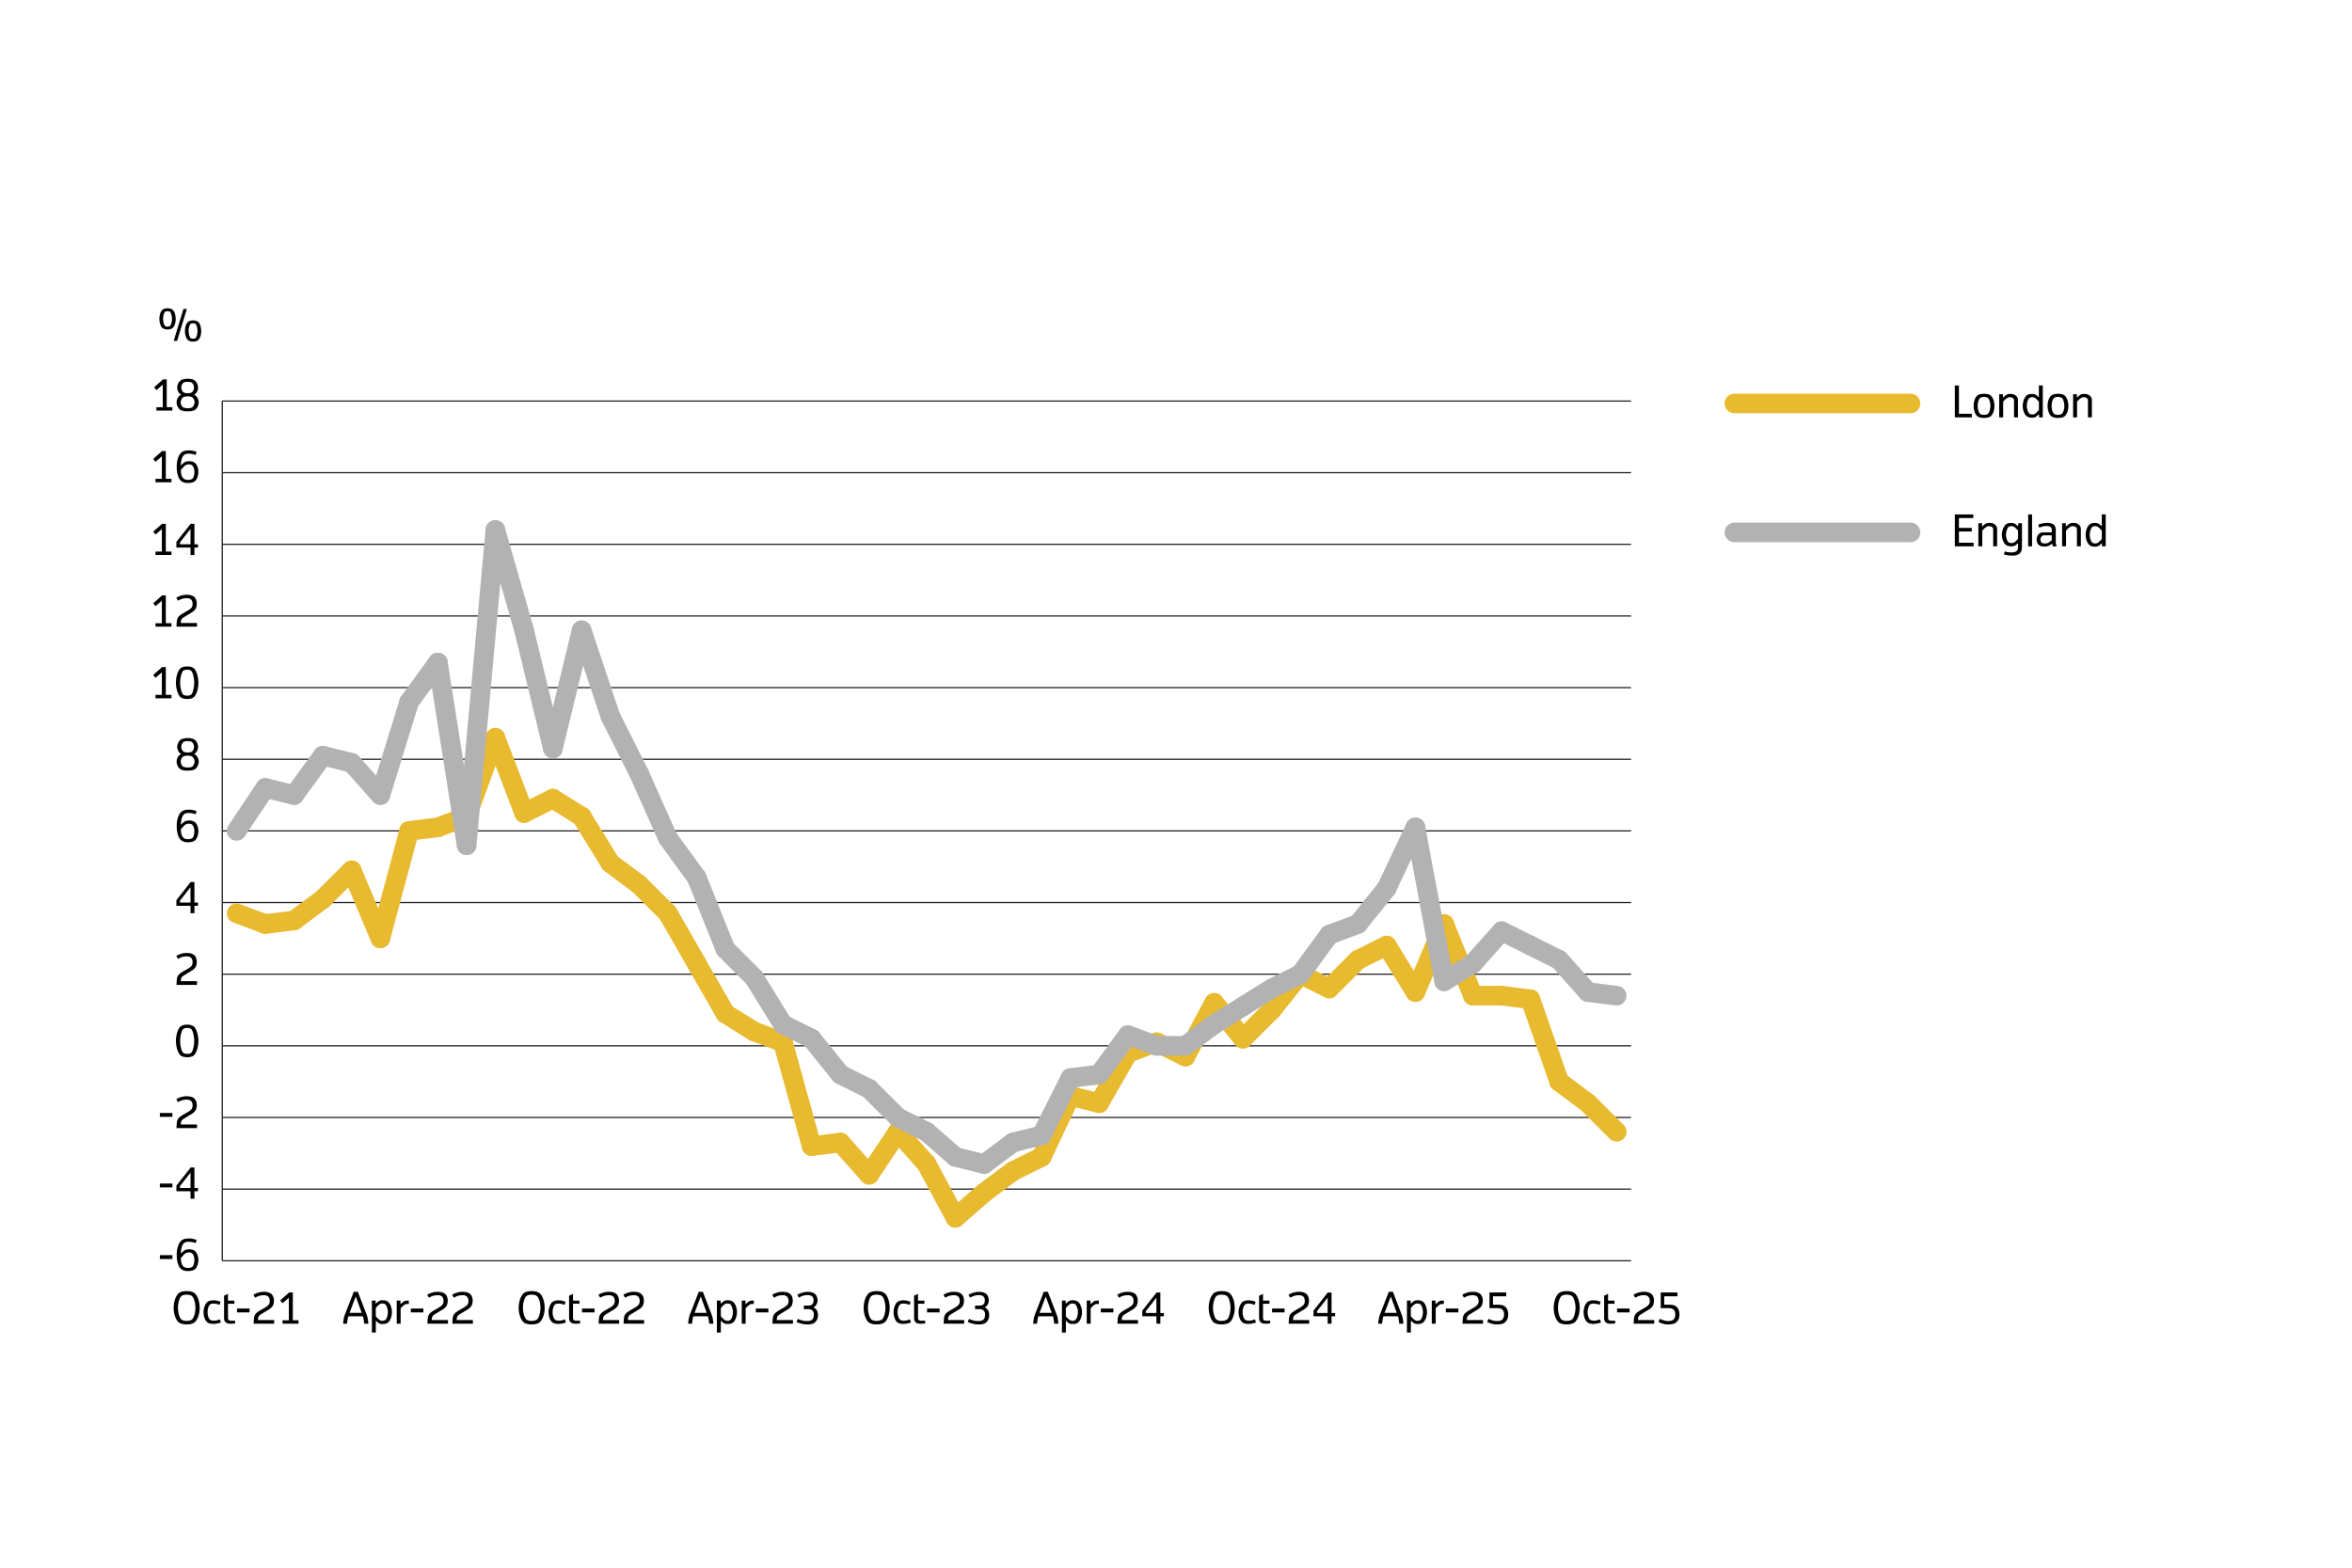 <?xml version="1.0" encoding="UTF-8"?><svg xmlns="http://www.w3.org/2000/svg" viewBox="0 0 960 640"><defs><style>.cls-1,.cls-2,.cls-3,.cls-4{fill:none;}.cls-2{stroke:#222221;stroke-width:.5px;}.cls-2,.cls-3,.cls-4{stroke-miterlimit:10;}.cls-3{stroke:#b2b2b2;}.cls-3,.cls-4{stroke-linecap:round;stroke-width:8px;}.cls-4{stroke:#e8ba2f;}</style></defs><g id="Layer_2"><line class="cls-4" x1="707.92" y1="164.71" x2="779.8" y2="164.71"/><line class="cls-3" x1="707.92" y1="217.35" x2="779.8" y2="217.35"/><path d="M797.89,170.4v-13.03h1.67v11.55h5.28v1.47h-6.95Z"/><path d="M809.81,170.62c-.28,0-.56-.01-.83-.04-.28-.03-.54-.07-.8-.14-.25-.06-.49-.15-.71-.26s-.41-.25-.58-.42c-.15-.14-.3-.34-.46-.59-.16-.25-.3-.55-.43-.9-.13-.35-.24-.74-.32-1.17-.08-.43-.12-.9-.12-1.41,0-.71.08-1.36.25-1.97.17-.61.35-1.08.56-1.4.2-.33.38-.56.53-.7.24-.24.53-.42.88-.55.35-.13.71-.21,1.07-.26.36-.04.68-.06.97-.06.78,0,1.4.09,1.86.25.46.17.81.38,1.04.62.25.24.48.59.7,1.04s.38.95.48,1.47c.1.53.16,1.05.16,1.56,0,.7-.08,1.35-.25,1.96-.17.6-.35,1.07-.56,1.4-.2.33-.38.57-.53.71-.34.36-.79.59-1.35.7-.56.11-1.08.16-1.56.16ZM809.81,169.35c.43,0,.78-.05,1.05-.14.27-.09.49-.21.64-.37.18-.2.35-.48.49-.85s.25-.76.32-1.17c.07-.4.1-.78.1-1.12,0-.5-.05-.99-.16-1.45-.11-.46-.23-.84-.37-1.12-.14-.28-.26-.47-.37-.59-.18-.18-.42-.31-.72-.39s-.62-.13-.97-.13c-.46,0-.83.05-1.09.16s-.47.23-.61.37c-.18.19-.35.46-.49.83-.15.37-.25.76-.32,1.18-.07.42-.1.8-.1,1.14,0,.45.05.93.16,1.44.11.51.23.89.37,1.15.14.26.26.45.37.56.19.2.43.33.73.4.3.07.62.11.96.11Z"/><path d="M816,170.4v-9.45h1.53v1.37l.8-.69c.21-.19.42-.34.61-.46.2-.12.43-.21.7-.27.27-.06.56-.09.85-.09.47,0,.87.04,1.18.12.31.08.6.21.86.38.47.32.78.65.92.98s.21.68.21,1.04v7.06h-1.6v-6.82c0-.3-.05-.54-.16-.72-.11-.18-.26-.33-.44-.44-.31-.17-.7-.26-1.16-.26-.3,0-.59.08-.88.23-.29.15-.52.3-.68.45-.16.15-.27.26-.33.32l-.8.8v6.44h-1.6Z"/><path d="M829.54,170.54c-.3,0-.58-.01-.82-.04-.25-.03-.47-.07-.68-.14-.2-.07-.4-.16-.57-.27s-.35-.25-.52-.42c-.24-.22-.48-.59-.72-1.09-.23-.5-.4-.99-.49-1.48-.1-.48-.14-.96-.14-1.41,0-.62.08-1.24.25-1.85s.36-1.09.56-1.43c.21-.34.38-.58.53-.73.25-.25.51-.44.78-.56s.56-.21.88-.25c.32-.04.63-.06.93-.06.38,0,.72.06,1.02.17.3.12.6.3.89.55l.75.65v-4.82h1.6v13.03h-1.53v-1.29l-.82.7c-.36.31-.7.51-1,.6s-.61.13-.91.13ZM829.59,169.22c.3,0,.57-.07.84-.21s.5-.32.72-.53c.22-.21.4-.39.55-.55l.5-.53v-3.44l-.5-.52c-.26-.27-.5-.51-.72-.7-.22-.2-.45-.34-.69-.45-.24-.1-.47-.15-.69-.15-.4,0-.7.04-.9.12-.2.08-.37.2-.52.35-.18.19-.35.49-.51.9-.15.41-.26.8-.32,1.17-.06.37-.09.71-.09,1.01,0,.42.06.88.18,1.37.12.49.24.87.38,1.13s.26.44.37.55c.2.21.41.34.63.39s.48.08.79.08Z"/><path d="M839.99,170.62c-.28,0-.56-.01-.83-.04-.28-.03-.54-.07-.8-.14-.25-.06-.49-.15-.71-.26s-.41-.25-.58-.42c-.15-.14-.3-.34-.46-.59-.16-.25-.3-.55-.43-.9-.13-.35-.24-.74-.32-1.17-.08-.43-.12-.9-.12-1.41,0-.71.08-1.36.25-1.97.17-.61.35-1.08.56-1.4.2-.33.38-.56.53-.7.24-.24.53-.42.88-.55.35-.13.71-.21,1.07-.26.36-.04.68-.06.97-.06.78,0,1.4.09,1.86.25.46.17.81.38,1.04.62.25.24.48.59.7,1.04s.38.95.48,1.47c.1.53.16,1.05.16,1.56,0,.7-.08,1.35-.25,1.96-.17.6-.35,1.07-.56,1.4-.2.33-.38.57-.53.71-.34.36-.79.59-1.35.7-.56.11-1.08.16-1.56.16ZM839.99,169.35c.43,0,.78-.05,1.05-.14.27-.09.49-.21.64-.37.18-.2.35-.48.49-.85s.25-.76.32-1.17c.07-.4.1-.78.1-1.12,0-.5-.05-.99-.16-1.45-.11-.46-.23-.84-.37-1.12-.14-.28-.26-.47-.37-.59-.18-.18-.42-.31-.72-.39s-.62-.13-.97-.13c-.46,0-.83.05-1.09.16s-.47.23-.61.37c-.18.19-.35.46-.49.83-.15.37-.25.76-.32,1.18-.07.42-.1.8-.1,1.14,0,.45.05.93.16,1.44.11.51.23.89.37,1.15.14.26.26.45.37.56.19.2.43.33.73.4.3.07.62.11.96.11Z"/><path d="M846.17,170.4v-9.45h1.53v1.37l.8-.69c.21-.19.42-.34.61-.46.2-.12.43-.21.7-.27.27-.06.56-.09.85-.09.47,0,.87.04,1.18.12.31.08.6.21.86.38.47.32.78.65.92.98s.21.68.21,1.04v7.06h-1.6v-6.82c0-.3-.05-.54-.16-.72-.11-.18-.26-.33-.44-.44-.31-.17-.7-.26-1.16-.26-.3,0-.59.08-.88.23-.29.15-.52.3-.68.45-.16.15-.27.26-.33.32l-.8.8v6.44h-1.6Z"/><path d="M797.89,223.05v-13.03h7.54v1.47h-5.87v4.02h5.23v1.47h-5.23v4.59h5.99v1.47h-7.66Z"/><path d="M807.49,223.05v-9.45h1.53v1.37l.8-.69c.21-.19.42-.34.61-.46.2-.12.43-.21.7-.27.27-.06.56-.09.85-.09.47,0,.87.04,1.18.12.31.08.6.21.86.38.47.32.78.65.92.98s.21.68.21,1.04v7.06h-1.6v-6.82c0-.3-.05-.54-.16-.72-.11-.18-.26-.33-.44-.44-.31-.17-.7-.26-1.16-.26-.3,0-.59.08-.88.23-.29.15-.52.3-.68.45-.16.15-.27.26-.33.32l-.8.8v6.44h-1.6Z"/><path d="M821.52,226.83c-.81,0-1.49-.05-2.07-.14-.57-.1-1.07-.21-1.5-.33l.3-1.22c.4.1.81.19,1.25.27.44.08.9.12,1.39.12s.91-.05,1.28-.14c.37-.09.63-.19.8-.31.27-.2.46-.44.56-.75.1-.3.15-.67.15-1.11v-1.48l-.75.65c-.35.3-.68.49-.98.55s-.61.1-.93.1c-.44,0-.84-.04-1.19-.11-.35-.07-.62-.18-.84-.31-.21-.13-.4-.29-.56-.45-.25-.24-.49-.61-.72-1.09-.23-.48-.39-.96-.49-1.43-.1-.47-.14-.94-.14-1.4,0-.43.04-.84.13-1.25.09-.41.2-.79.33-1.13.13-.35.28-.65.44-.92.16-.27.31-.47.46-.62.25-.25.51-.44.78-.56s.56-.21.88-.25c.32-.04.63-.06.93-.06.38,0,.72.06,1.02.17.3.12.6.3.89.55l.82.73v-1.31h1.53v9.74c0,.59-.07,1.09-.22,1.5-.15.41-.32.7-.51.88s-.36.33-.5.44c-.37.24-.8.41-1.29.52-.49.11-.91.16-1.24.16ZM821.09,221.71c.29,0,.57-.06.84-.19s.51-.29.72-.48.39-.38.55-.54l.5-.52v-3.37l-.5-.52c-.26-.27-.5-.51-.72-.7-.22-.2-.45-.34-.69-.45-.24-.1-.47-.15-.69-.15-.4,0-.7.04-.9.12-.2.08-.37.2-.52.35-.18.19-.35.5-.5.92-.16.42-.27.81-.33,1.16-.06.35-.09.66-.09.92,0,.41.06.86.17,1.34.12.48.24.84.37,1.1.13.26.26.44.38.55.2.21.41.34.63.39.22.05.48.08.79.08Z"/><path d="M827.82,223.05v-13.03h1.6v13.03h-1.6Z"/><path d="M834.5,223.12c-.57,0-1.06-.07-1.47-.2-.41-.13-.74-.31-.97-.53-.12-.1-.25-.29-.39-.55-.14-.27-.25-.54-.31-.82-.06-.28-.1-.53-.1-.76,0-.52.1-.97.3-1.38.2-.4.39-.69.57-.84.23-.2.48-.38.75-.52.27-.14.57-.21.9-.21h3.67v-.95c0-.27-.04-.52-.12-.74-.08-.22-.21-.39-.38-.51-.17-.11-.38-.19-.65-.26s-.66-.1-1.17-.1-1.01.07-1.53.22c-.52.15-.95.29-1.28.42l-.4-1.18c.51-.23,1.08-.41,1.72-.55s1.25-.2,1.85-.2c.22,0,.45,0,.69.03.24.02.48.05.71.09s.45.1.66.18c.21.07.39.17.55.28.2.15.37.33.52.55.15.22.27.47.35.76.08.29.12.57.12.86v5.11c0,.39.04.7.11.92l.26.82h-1.57l-.28-1.11-.88.59c-.37.24-.73.39-1.1.47s-.72.12-1.08.12ZM834.77,221.87c.34,0,.64-.05.92-.15.28-.1.55-.25.81-.45l.94-.73v-2h-3.23c-.22,0-.4.05-.54.16-.14.11-.28.23-.41.36-.11.11-.21.28-.3.49s-.14.45-.14.7c0,.15.02.29.05.43.03.14.07.26.12.37s.1.21.16.29c.06.08.11.14.16.17.15.13.34.23.55.28s.51.08.9.08Z"/><path d="M841.67,223.05v-9.45h1.53v1.37l.8-.69c.21-.19.42-.34.61-.46.2-.12.43-.21.7-.27.27-.06.56-.09.85-.09.47,0,.87.04,1.18.12.31.08.6.21.86.38.47.32.78.65.92.98s.21.68.21,1.04v7.06h-1.6v-6.82c0-.3-.05-.54-.16-.72-.11-.18-.26-.33-.44-.44-.31-.17-.7-.26-1.16-.26-.3,0-.59.08-.88.23-.29.15-.52.3-.68.45-.16.15-.27.26-.33.32l-.8.8v6.44h-1.6Z"/><path d="M855.22,223.19c-.3,0-.58-.01-.82-.04-.25-.03-.47-.07-.68-.14-.2-.07-.4-.16-.57-.27s-.35-.25-.52-.42c-.24-.22-.48-.59-.72-1.09-.23-.5-.4-.99-.49-1.48-.1-.48-.14-.96-.14-1.41,0-.62.08-1.24.25-1.85s.36-1.09.56-1.43c.21-.34.38-.58.53-.73.25-.25.51-.44.78-.56s.56-.21.88-.25c.32-.04.63-.06.93-.06.38,0,.72.06,1.02.17.3.12.6.3.89.55l.75.65v-4.82h1.6v13.03h-1.53v-1.29l-.82.7c-.36.31-.7.51-1,.6s-.61.13-.91.13ZM855.27,221.87c.3,0,.57-.07.84-.21s.5-.32.72-.53c.22-.21.4-.39.55-.55l.5-.53v-3.44l-.5-.52c-.26-.27-.5-.51-.72-.7-.22-.2-.45-.34-.69-.45-.24-.1-.47-.15-.69-.15-.4,0-.7.04-.9.12-.2.08-.37.2-.52.35-.18.19-.35.49-.51.9-.15.41-.26.8-.32,1.17-.06.37-.09.71-.09,1.01,0,.42.06.88.18,1.37.12.49.24.87.38,1.13s.26.44.37.55c.2.21.41.34.63.39s.48.08.79.08Z"/></g><g id="Layer_1"><rect class="cls-1" x="55.38" y="126.13" width="27.3" height="24.05"/><path d="M68.38,134.52c-.46,0-.89-.06-1.29-.19s-.74-.34-1-.63c-.21-.21-.41-.54-.58-.98-.18-.44-.29-.87-.36-1.28-.06-.41-.1-.83-.1-1.26,0-.6.07-1.16.2-1.69.13-.53.27-.93.43-1.21.15-.28.29-.48.42-.61.27-.3.6-.51,1-.63.4-.12.83-.19,1.29-.19s.89.06,1.29.19c.4.12.73.33,1,.63.35.38.61.92.78,1.61s.26,1.33.26,1.9-.06,1.13-.19,1.66-.27.94-.43,1.23c-.16.29-.3.5-.43.63-.27.29-.6.5-1,.63s-.83.19-1.29.19ZM68.38,133.35c.23,0,.44-.03.66-.09.21-.06.39-.19.52-.39.21-.28.37-.71.48-1.28.11-.58.16-1.05.16-1.43,0-.62-.07-1.17-.22-1.64s-.29-.82-.42-1.03-.31-.33-.52-.39c-.21-.06-.43-.08-.66-.08s-.44.03-.66.08c-.21.06-.39.18-.52.39-.11.15-.23.41-.34.75-.12.35-.19.68-.24,1.01-.04.33-.06.63-.06.91,0,.37.04.77.11,1.2.07.42.16.76.26,1,.1.24.19.42.27.52.14.2.31.33.52.39.21.06.43.09.66.09ZM70.89,139.17l3.98-13.03h1.4l-3.98,13.03h-1.4ZM78.8,139.46c-.46,0-.89-.06-1.29-.19-.4-.13-.73-.34-1-.63-.12-.13-.25-.31-.37-.53-.12-.22-.24-.49-.33-.79-.1-.3-.18-.64-.24-1-.06-.37-.09-.76-.09-1.19,0-.57.06-1.12.18-1.64.12-.53.26-.94.42-1.23.16-.29.31-.5.44-.64.27-.29.6-.5,1-.63.4-.13.83-.19,1.29-.19s.89.06,1.29.19c.4.13.74.34,1,.63.35.38.61.92.78,1.62s.25,1.32.25,1.89-.06,1.12-.18,1.63-.26.93-.42,1.23c-.16.31-.3.52-.43.65-.27.29-.6.5-1,.63-.4.13-.83.19-1.29.19ZM78.8,138.3c.36,0,.62-.04.78-.13s.3-.21.4-.35c.21-.28.36-.7.47-1.24.11-.54.16-1.03.16-1.47,0-.65-.07-1.21-.22-1.69-.15-.47-.28-.8-.41-.99-.14-.2-.31-.33-.52-.39-.21-.06-.43-.08-.66-.08s-.45.03-.66.08c-.21.06-.38.19-.52.39-.11.15-.23.4-.34.75-.12.35-.19.68-.24,1.01-.04.33-.06.63-.06.91s.02.57.06.84.09.54.15.78.13.46.2.64c.08.19.15.34.23.44.14.21.31.34.52.4.21.06.43.08.66.08Z"/><line class="cls-2" x1="90.71" y1="426.95" x2="665.74" y2="426.95"/><path d="M65.25,513.99v-1.58h5.12v1.58h-5.12Z"/><path d="M76.65,518.91c-.44,0-.83-.03-1.15-.1s-.59-.15-.82-.26-.41-.21-.56-.33c-.15-.12-.28-.22-.39-.32-.16-.14-.33-.36-.52-.65-.19-.29-.36-.66-.52-1.12-.16-.46-.29-1-.4-1.63-.11-.63-.16-1.35-.16-2.16,0-.68.04-1.31.12-1.88.08-.57.2-1.09.34-1.55.14-.46.31-.87.49-1.22.19-.35.38-.64.59-.88.3-.36.65-.62,1.04-.8s.81-.29,1.26-.35c.45-.06.87-.08,1.26-.08.34,0,.67.03,1,.08.33.05.62.11.89.18.27.07.5.14.7.21.2.07.34.13.43.18l-.42,1.24c-.35-.15-.8-.28-1.35-.39-.55-.11-1.05-.16-1.48-.16-.4,0-.78.05-1.15.16-.37.1-.68.3-.95.59-.2.24-.39.56-.56.98s-.3.9-.39,1.44c-.09.55-.13,1.1-.13,1.65l.84-.78c.23-.22.47-.4.72-.55.25-.15.53-.25.84-.31.31-.06.63-.09.96-.09.56,0,1.03.06,1.42.19.39.13.76.33,1.09.61.22.19.44.49.65.89.21.41.37.84.48,1.31.11.47.16.91.16,1.32,0,.56-.07,1.11-.22,1.66-.15.55-.32,1-.53,1.35-.21.35-.4.6-.56.75-.33.3-.76.51-1.28.63s-1.1.18-1.74.18ZM76.65,517.64c.39,0,.75-.04,1.08-.11.33-.07.61-.21.83-.42.3-.29.51-.72.63-1.3.12-.58.17-1.11.17-1.58,0-.23-.02-.47-.07-.72-.05-.25-.11-.48-.19-.71-.08-.23-.17-.43-.27-.61s-.2-.32-.31-.42c-.23-.21-.45-.34-.68-.4-.23-.06-.48-.09-.76-.09-.43,0-.8.08-1.11.23s-.56.33-.74.52c-.18.2-.34.37-.48.52l-.93,1.04c0,.88.09,1.59.28,2.16.18.56.41.96.68,1.21.22.21.48.37.79.49.31.12.67.18,1.08.18Z"/><path d="M65.25,484.75v-1.58h5.12v1.58h-5.12Z"/><path d="M77.76,489.37v-3.04h-5.76v-2.31l5.83-7.39h1.53v8.37h1.46v1.33h-1.46v3.04h-1.6ZM73.46,484.99h4.3v-6.26l-4.3,5.47v.78Z"/><path d="M65.25,455.94v-1.58h5.12v1.58h-5.12Z"/><path d="M72.02,460.56l.12-1.95c.03-.42.1-.81.21-1.16.11-.36.28-.67.52-.93.19-.23.45-.48.79-.73.34-.26.69-.49,1.05-.69.36-.2.67-.38.92-.52.5-.27.97-.54,1.4-.81.43-.27.79-.57,1.07-.89.21-.24.34-.5.41-.78.07-.28.1-.59.1-.92,0-.31-.05-.61-.15-.92-.1-.3-.25-.55-.45-.76-.19-.19-.43-.33-.73-.44-.3-.1-.68-.15-1.14-.15-.4,0-.77.03-1.12.09-.35.06-.7.16-1.06.29-.23.1-.68.31-1.35.64l-.64-1.22c.38-.23.85-.45,1.4-.67.35-.14.76-.25,1.24-.36.48-.1,1.02-.15,1.64-.15.68,0,1.26.07,1.74.21.48.14.9.36,1.26.64.2.17.39.4.56.69.17.29.3.62.39.99s.13.71.13,1.01c0,.5-.05.96-.16,1.37-.1.42-.24.74-.4.96-.3.43-.7.82-1.21,1.17-.51.35-1.25.8-2.21,1.35-.81.47-1.32.78-1.55.94-.23.16-.43.35-.6.56s-.28.44-.31.67-.05.42-.06.55l-.04.42h6.63v1.49h-8.42Z"/><path d="M76.41,431.61c-.31,0-.62-.02-.93-.06-.31-.04-.59-.11-.87-.2s-.52-.22-.76-.37c-.23-.16-.43-.35-.6-.58-.15-.2-.32-.47-.48-.81-.17-.34-.32-.74-.47-1.21-.14-.46-.26-.98-.35-1.55-.09-.57-.14-1.19-.14-1.86s.05-1.3.14-1.88c.09-.58.21-1.1.35-1.56.14-.46.3-.86.47-1.2.17-.34.33-.61.48-.81.23-.33.53-.58.91-.77.38-.19.76-.31,1.16-.37.4-.06.76-.08,1.08-.08.5,0,.96.05,1.38.14.42.09.77.24,1.07.44.3.2.53.41.69.64.27.37.52.86.75,1.46s.4,1.25.52,1.94c.12.7.17,1.38.17,2.06,0,.9-.09,1.76-.28,2.56-.19.81-.39,1.44-.61,1.89s-.4.78-.55.98c-.25.35-.57.61-.96.79-.39.18-.77.29-1.15.35-.38.05-.73.08-1.04.08ZM76.41,430.24c.31,0,.6-.03.86-.08.26-.05.48-.14.64-.26.17-.12.3-.26.4-.43.3-.48.53-1.19.71-2.13.17-.94.26-1.74.26-2.4s-.06-1.32-.19-2.01c-.12-.69-.26-1.24-.41-1.65-.15-.41-.27-.7-.37-.88-.18-.27-.43-.47-.75-.59-.32-.12-.71-.18-1.16-.18-.55,0-.97.07-1.27.22s-.51.33-.64.55c-.11.17-.22.42-.33.73-.11.31-.22.67-.31,1.08s-.17.84-.24,1.31c-.06.47-.09.94-.09,1.42,0,.64.06,1.31.18,2,.12.69.26,1.25.4,1.66s.27.71.38.87c.1.17.23.3.37.4.14.1.3.18.47.23s.35.09.53.11.37.03.55.03Z"/><path d="M72.02,402.07l.12-1.95c.03-.42.1-.81.21-1.16.11-.36.28-.67.52-.93.19-.23.45-.48.79-.73.34-.26.69-.49,1.05-.69.36-.2.67-.38.92-.52.5-.27.97-.54,1.4-.81.43-.27.79-.57,1.07-.89.21-.24.34-.5.41-.78.07-.28.1-.59.1-.92,0-.31-.05-.61-.15-.92-.1-.3-.25-.55-.45-.76-.19-.19-.43-.33-.73-.44-.3-.1-.68-.15-1.14-.15-.4,0-.77.03-1.12.09-.35.06-.7.16-1.06.29-.23.1-.68.31-1.35.64l-.64-1.22c.38-.23.85-.45,1.4-.67.35-.14.76-.25,1.24-.36.48-.1,1.02-.15,1.64-.15.68,0,1.26.07,1.74.21.48.14.9.36,1.26.64.2.17.39.4.56.69.17.29.3.62.39.99s.13.71.13,1.01c0,.5-.05.96-.16,1.37-.1.42-.24.74-.4.96-.3.43-.7.82-1.21,1.17-.51.35-1.25.8-2.21,1.35-.81.47-1.32.78-1.55.94-.23.16-.43.35-.6.56s-.28.44-.31.67-.05.42-.06.55l-.04.42h6.63v1.49h-8.42Z"/><path d="M77.76,372.82v-3.04h-5.76v-2.31l5.83-7.39h1.53v8.37h1.46v1.33h-1.46v3.04h-1.6ZM73.46,368.45h4.3v-6.26l-4.3,5.47v.78Z"/><path d="M76.65,343.86c-.44,0-.83-.03-1.15-.1s-.59-.15-.82-.26-.41-.21-.56-.33c-.15-.12-.28-.22-.39-.32-.16-.14-.33-.36-.52-.65-.19-.29-.36-.66-.52-1.12-.16-.46-.29-1-.4-1.63-.11-.63-.16-1.35-.16-2.16,0-.68.04-1.31.12-1.88.08-.57.2-1.09.34-1.55.14-.46.31-.87.49-1.22.19-.35.38-.64.59-.88.3-.36.65-.62,1.04-.8s.81-.29,1.26-.35c.45-.06.87-.08,1.26-.08.34,0,.67.03,1,.08.33.05.62.11.89.18.27.07.5.14.7.21.2.07.34.13.43.18l-.42,1.24c-.35-.15-.8-.28-1.35-.39-.55-.11-1.05-.16-1.48-.16-.4,0-.78.05-1.15.16-.37.1-.68.3-.95.59-.2.24-.39.56-.56.98s-.3.9-.39,1.44c-.09.55-.13,1.1-.13,1.65l.84-.78c.23-.22.47-.4.72-.55.25-.15.53-.25.84-.31.31-.06.63-.09.96-.09.56,0,1.03.06,1.42.19.39.13.76.33,1.09.61.22.19.44.49.65.89.21.41.37.84.48,1.31.11.47.16.91.16,1.32,0,.56-.07,1.11-.22,1.66-.15.55-.32,1-.53,1.35-.21.35-.4.6-.56.75-.33.3-.76.51-1.28.63s-1.1.18-1.74.18ZM76.65,342.6c.39,0,.75-.04,1.08-.11.33-.07.61-.21.83-.42.3-.29.51-.72.63-1.3.12-.58.17-1.11.17-1.58,0-.23-.02-.47-.07-.72-.05-.25-.11-.48-.19-.71-.08-.23-.17-.43-.27-.61s-.2-.32-.31-.42c-.23-.21-.45-.34-.68-.4-.23-.06-.48-.09-.76-.09-.43,0-.8.08-1.11.23s-.56.33-.74.52c-.18.2-.34.37-.48.52l-.93,1.04c0,.88.09,1.59.28,2.16.18.56.41.96.68,1.21.22.21.48.37.79.49.31.12.67.18,1.08.18Z"/><path d="M76.6,314.62c-.52,0-1-.03-1.44-.1-.44-.07-.8-.15-1.07-.26-.27-.11-.48-.22-.65-.36-.24-.18-.48-.46-.71-.81-.23-.36-.4-.73-.5-1.11-.1-.38-.15-.74-.15-1.06,0-.5.1-.98.31-1.45.2-.47.45-.83.72-1.09s.55-.45.83-.57c-.23-.13-.44-.29-.64-.48-.2-.19-.36-.41-.51-.66-.14-.25-.25-.52-.34-.81-.08-.29-.12-.61-.12-.94,0-.47.08-.91.25-1.34.17-.43.34-.76.53-.99s.36-.41.52-.54c.23-.18.52-.34.88-.45s.73-.2,1.09-.24.69-.06.99-.06c.76,0,1.39.08,1.87.23.48.15.85.33,1.09.52.24.2.47.46.67.77.2.31.36.66.47,1.04.11.38.16.73.16,1.06,0,.46-.09.91-.26,1.34s-.39.77-.64,1.02c-.25.25-.48.43-.7.54.4.18.74.46,1.04.82.29.36.5.75.63,1.17.12.41.19.79.19,1.12,0,.46-.08.91-.25,1.35-.17.44-.36.8-.56,1.06-.21.26-.39.45-.54.57-.24.18-.56.33-.94.44-.38.11-.77.18-1.16.21-.39.03-.74.05-1.05.05ZM76.6,313.34c.53,0,.94-.04,1.23-.12.29-.08.52-.18.69-.3.18-.14.35-.35.51-.63.15-.28.26-.54.32-.77.06-.23.09-.43.09-.6,0-.4-.11-.81-.32-1.21-.22-.4-.42-.67-.6-.79-.23-.15-.51-.26-.84-.33-.33-.07-.69-.11-1.08-.11-.5,0-.92.05-1.24.14s-.55.19-.7.3c-.18.14-.35.34-.5.6-.15.26-.26.51-.32.76-.06.25-.1.46-.1.64s.03.36.08.56.12.39.2.58c.09.19.18.36.29.51.11.15.23.27.35.35.23.15.52.25.88.32.35.06.71.1,1.06.1ZM76.6,307.21c.33,0,.65-.03.97-.08.32-.06.58-.16.79-.32.15-.12.3-.31.45-.55.15-.24.25-.49.31-.73.06-.25.09-.46.09-.63s-.02-.36-.07-.55c-.05-.19-.11-.38-.19-.56-.08-.18-.17-.34-.27-.48-.1-.15-.21-.26-.32-.35-.2-.17-.46-.28-.79-.33-.32-.06-.65-.08-.97-.08-.5,0-.89.04-1.16.12s-.47.18-.61.29c-.28.22-.5.53-.64.92-.14.39-.21.73-.21,1.02,0,.27.06.55.17.86.11.31.23.54.34.69.11.15.23.27.35.36.2.15.46.26.79.32.32.06.65.08.98.08Z"/><path d="M63.47,285.08v-1.4h2.59v-9.19l-2.57,2.22-.97-1.15,3.63-3.23h1.53v11.34h2.31v1.4h-6.51Z"/><path d="M76.41,285.37c-.31,0-.62-.02-.93-.06-.31-.04-.59-.11-.87-.2s-.52-.22-.76-.37c-.23-.16-.43-.35-.6-.58-.15-.2-.32-.47-.48-.81-.17-.34-.32-.74-.47-1.21-.14-.46-.26-.98-.35-1.55-.09-.57-.14-1.19-.14-1.86s.05-1.3.14-1.88c.09-.58.21-1.1.35-1.56.14-.46.3-.86.47-1.2.17-.34.33-.61.48-.81.23-.33.53-.58.91-.77.38-.19.76-.31,1.16-.37.4-.06.76-.08,1.08-.08.5,0,.96.05,1.38.14.42.09.77.24,1.07.44.3.2.53.41.69.64.27.37.52.86.75,1.46s.4,1.25.52,1.94c.12.7.17,1.38.17,2.06,0,.9-.09,1.76-.28,2.56-.19.81-.39,1.44-.61,1.89s-.4.78-.55.98c-.25.35-.57.61-.96.79-.39.18-.77.29-1.15.35-.38.05-.73.08-1.04.08ZM76.41,284c.31,0,.6-.03.86-.08.26-.05.48-.14.64-.26.17-.12.3-.26.4-.43.3-.48.53-1.19.71-2.13.17-.94.26-1.74.26-2.4s-.06-1.32-.19-2.01c-.12-.69-.26-1.24-.41-1.65-.15-.41-.27-.7-.37-.88-.18-.27-.43-.47-.75-.59-.32-.12-.71-.18-1.16-.18-.55,0-.97.07-1.27.22s-.51.33-.64.55c-.11.17-.22.42-.33.73-.11.31-.22.67-.31,1.08s-.17.84-.24,1.31c-.06.47-.09.94-.09,1.42,0,.64.06,1.31.18,2,.12.69.26,1.25.4,1.66s.27.71.38.87c.1.17.23.3.37.4.14.1.3.18.47.23s.35.09.53.11.37.03.55.03Z"/><path d="M63.47,255.83v-1.4h2.59v-9.19l-2.57,2.22-.97-1.15,3.63-3.23h1.53v11.34h2.31v1.4h-6.51Z"/><path d="M72.02,255.83l.12-1.95c.03-.42.1-.81.21-1.16.11-.36.28-.67.52-.93.19-.23.45-.48.79-.73.34-.26.69-.49,1.05-.69.36-.21.67-.38.92-.52.5-.27.97-.54,1.4-.81.43-.27.79-.57,1.07-.89.21-.24.34-.5.41-.78.07-.28.1-.59.1-.92,0-.31-.05-.61-.15-.92-.1-.3-.25-.55-.45-.75-.19-.19-.43-.33-.73-.44s-.68-.15-1.14-.15c-.4,0-.77.03-1.12.09s-.7.16-1.06.29c-.23.09-.68.31-1.35.64l-.64-1.22c.38-.22.85-.45,1.4-.68.35-.14.76-.25,1.24-.36.48-.1,1.02-.15,1.64-.15.68,0,1.26.07,1.74.21s.9.36,1.26.64c.2.17.39.4.56.69.17.29.3.62.39.99s.13.71.13,1.01c0,.5-.05.96-.16,1.37-.1.42-.24.74-.4.96-.3.43-.7.82-1.21,1.17-.51.35-1.25.8-2.21,1.35-.81.47-1.32.78-1.55.94-.23.16-.43.35-.6.56-.17.22-.28.44-.31.67-.03.23-.05.41-.06.55l-.04.42h6.63v1.49h-8.42Z"/><path d="M63.47,226.58v-1.4h2.59v-9.19l-2.57,2.22-.97-1.15,3.63-3.23h1.53v11.34h2.31v1.4h-6.51Z"/><path d="M77.76,226.58v-3.04h-5.76v-2.31l5.83-7.39h1.53v8.37h1.46v1.33h-1.46v3.04h-1.6ZM73.46,222.21h4.3v-6.26l-4.3,5.47v.78Z"/><path d="M63.47,196.89v-1.4h2.59v-9.19l-2.57,2.22-.97-1.15,3.63-3.23h1.53v11.34h2.31v1.4h-6.51Z"/><path d="M76.65,197.18c-.44,0-.83-.03-1.15-.1s-.59-.15-.82-.26-.41-.21-.56-.33c-.15-.12-.28-.22-.39-.32-.16-.14-.33-.36-.52-.65-.19-.29-.36-.66-.52-1.12-.16-.46-.29-1-.4-1.63-.11-.63-.16-1.35-.16-2.16,0-.68.04-1.31.12-1.88.08-.57.2-1.09.34-1.55.14-.46.31-.87.49-1.22.19-.35.38-.64.59-.88.3-.36.65-.62,1.04-.8s.81-.29,1.26-.35c.45-.06.87-.08,1.26-.08.34,0,.67.03,1,.08.33.05.62.11.89.18.27.07.5.14.7.21.2.07.34.13.43.18l-.42,1.24c-.35-.15-.8-.28-1.35-.39-.55-.11-1.05-.16-1.48-.16-.4,0-.78.05-1.15.16-.37.1-.68.3-.95.59-.2.24-.39.56-.56.98s-.3.9-.39,1.44c-.09.55-.13,1.1-.13,1.65l.84-.78c.23-.22.47-.4.72-.55.25-.15.53-.25.84-.31.31-.06.63-.09.96-.09.56,0,1.03.06,1.42.19.39.13.76.33,1.09.61.22.19.44.49.65.89.21.41.37.84.48,1.31.11.47.16.91.16,1.32,0,.56-.07,1.11-.22,1.66-.15.55-.32,1-.53,1.35-.21.35-.4.6-.56.75-.33.3-.76.51-1.28.63s-1.1.18-1.74.18ZM76.65,195.92c.39,0,.75-.04,1.08-.11.33-.07.61-.21.83-.42.3-.29.51-.72.63-1.3.12-.58.17-1.11.17-1.58,0-.23-.02-.47-.07-.72-.05-.25-.11-.48-.19-.71-.08-.23-.17-.43-.27-.61s-.2-.32-.31-.42c-.23-.21-.45-.34-.68-.4-.23-.06-.48-.09-.76-.09-.43,0-.8.08-1.11.23s-.56.33-.74.52c-.18.2-.34.37-.48.52l-.93,1.04c0,.88.09,1.59.28,2.16.18.56.41.96.68,1.21.22.21.48.37.79.49.31.12.67.18,1.08.18Z"/><path d="M63.84,167.64v-1.4h2.59v-9.19l-2.57,2.22-.97-1.15,3.63-3.23h1.53v11.34h2.31v1.4h-6.51Z"/><path d="M76.6,167.94c-.52,0-1-.03-1.44-.1-.44-.07-.8-.15-1.07-.26-.27-.11-.48-.22-.65-.36-.24-.18-.48-.46-.71-.81-.23-.36-.4-.73-.5-1.11-.1-.38-.15-.74-.15-1.06,0-.5.1-.98.31-1.45.2-.47.45-.83.72-1.09s.55-.45.83-.57c-.23-.13-.44-.29-.64-.48-.2-.19-.36-.41-.51-.66-.14-.25-.25-.52-.34-.81-.08-.29-.12-.61-.12-.94,0-.47.08-.91.25-1.34.17-.43.34-.76.53-.99s.36-.41.52-.54c.23-.18.52-.34.88-.45s.73-.2,1.09-.24.69-.06.99-.06c.76,0,1.39.08,1.87.23.48.15.85.33,1.09.52.24.2.47.46.67.77.2.31.36.66.47,1.04.11.38.16.73.16,1.06,0,.46-.09.91-.26,1.34s-.39.77-.64,1.02c-.25.25-.48.43-.7.54.4.18.74.46,1.04.82.29.36.5.75.63,1.17.12.41.19.79.19,1.12,0,.46-.08.91-.25,1.35-.17.44-.36.8-.56,1.06-.21.26-.39.45-.54.57-.24.18-.56.33-.94.44-.38.11-.77.18-1.16.21-.39.03-.74.05-1.05.05ZM76.6,166.66c.53,0,.94-.04,1.23-.12.29-.08.52-.18.69-.3.18-.14.35-.35.51-.63.15-.28.26-.54.32-.77.06-.23.09-.43.09-.6,0-.4-.11-.81-.32-1.21-.22-.4-.42-.67-.6-.79-.23-.15-.51-.26-.84-.33-.33-.07-.69-.11-1.08-.11-.5,0-.92.05-1.24.14s-.55.19-.7.3c-.18.14-.35.34-.5.6-.15.26-.26.51-.32.76-.06.25-.1.46-.1.64s.03.36.08.56.12.39.2.58c.09.19.18.36.29.51.11.15.23.27.35.35.23.15.52.25.88.32.35.06.71.1,1.06.1ZM76.6,160.53c.33,0,.65-.03.97-.08.32-.06.58-.16.79-.32.15-.12.3-.31.45-.55.15-.24.25-.49.31-.73.06-.25.09-.46.09-.63s-.02-.36-.07-.55c-.05-.19-.11-.38-.19-.56-.08-.18-.17-.34-.27-.48-.1-.15-.21-.26-.32-.35-.2-.17-.46-.28-.79-.33-.32-.06-.65-.08-.97-.08-.5,0-.89.04-1.16.12s-.47.18-.61.29c-.28.22-.5.53-.64.92-.14.39-.21.73-.21,1.02,0,.27.06.55.17.86.11.31.23.54.34.69.11.15.23.27.35.36.2.15.46.26.79.32.32.06.65.08.98.08Z"/><line class="cls-2" x1="90.71" y1="514.7" x2="90.71" y2="163.73"/><line class="cls-2" x1="90.71" y1="514.7" x2="665.74" y2="514.7"/><line class="cls-2" x1="90.71" y1="485.45" x2="665.74" y2="485.45"/><line class="cls-2" x1="90.71" y1="456.2" x2="665.74" y2="456.2"/><line class="cls-2" x1="90.71" y1="397.71" x2="665.74" y2="397.71"/><line class="cls-2" x1="90.71" y1="368.46" x2="665.74" y2="368.46"/><line class="cls-2" x1="90.71" y1="339.21" x2="665.74" y2="339.21"/><line class="cls-2" x1="90.71" y1="309.96" x2="665.74" y2="309.96"/><line class="cls-2" x1="90.71" y1="280.72" x2="665.74" y2="280.72"/><line class="cls-2" x1="90.71" y1="251.47" x2="665.74" y2="251.47"/><line class="cls-2" x1="90.71" y1="222.22" x2="665.74" y2="222.22"/><line class="cls-2" x1="90.71" y1="192.97" x2="665.74" y2="192.97"/><line class="cls-2" x1="90.71" y1="163.73" x2="665.74" y2="163.73"/><line class="cls-4" x1="108.31" y1="377.23" x2="96.58" y2="372.85"/><line class="cls-4" x1="120.05" y1="375.77" x2="108.31" y2="377.23"/><line class="cls-4" x1="131.78" y1="367" x2="120.05" y2="375.77"/><line class="cls-4" x1="143.52" y1="355.3" x2="131.78" y2="367"/><line class="cls-4" x1="155.25" y1="383.08" x2="143.52" y2="355.3"/><line class="cls-4" x1="166.99" y1="339.21" x2="155.25" y2="383.08"/><line class="cls-4" x1="178.72" y1="337.75" x2="166.99" y2="339.21"/><line class="cls-4" x1="190.46" y1="333.36" x2="178.72" y2="337.75"/><line class="cls-4" x1="202.19" y1="301.19" x2="190.46" y2="333.36"/><line class="cls-4" x1="213.93" y1="331.9" x2="202.19" y2="301.19"/><line class="cls-4" x1="225.66" y1="326.05" x2="213.93" y2="331.9"/><line class="cls-4" x1="237.4" y1="333.36" x2="225.66" y2="326.05"/><line class="cls-4" x1="249.13" y1="352.37" x2="237.4" y2="333.36"/><line class="cls-4" x1="260.87" y1="361.15" x2="249.13" y2="352.37"/><line class="cls-4" x1="272.61" y1="372.85" x2="260.87" y2="361.15"/><line class="cls-4" x1="284.34" y1="393.32" x2="272.61" y2="372.85"/><line class="cls-4" x1="296.08" y1="413.79" x2="284.34" y2="393.32"/><line class="cls-4" x1="307.81" y1="421.1" x2="296.08" y2="413.79"/><line class="cls-4" x1="319.55" y1="425.49" x2="307.81" y2="421.1"/><line class="cls-4" x1="331.28" y1="467.9" x2="319.55" y2="425.49"/><line class="cls-4" x1="343.02" y1="466.44" x2="331.28" y2="467.9"/><line class="cls-4" x1="354.75" y1="479.6" x2="343.02" y2="466.44"/><line class="cls-4" x1="366.49" y1="462.05" x2="354.75" y2="479.6"/><line class="cls-4" x1="378.22" y1="475.21" x2="366.49" y2="462.05"/><line class="cls-4" x1="389.96" y1="497.15" x2="378.22" y2="475.21"/><line class="cls-4" x1="401.69" y1="486.91" x2="389.96" y2="497.15"/><line class="cls-4" x1="413.43" y1="478.14" x2="401.69" y2="486.91"/><line class="cls-4" x1="425.16" y1="472.29" x2="413.43" y2="478.14"/><line class="cls-4" x1="436.9" y1="447.43" x2="425.16" y2="472.29"/><line class="cls-4" x1="448.63" y1="450.35" x2="436.9" y2="447.43"/><line class="cls-4" x1="460.37" y1="429.88" x2="448.63" y2="450.35"/><line class="cls-4" x1="472.1" y1="425.49" x2="460.37" y2="429.88"/><line class="cls-4" x1="483.84" y1="431.34" x2="472.1" y2="425.49"/><line class="cls-4" x1="495.58" y1="409.41" x2="483.84" y2="431.34"/><line class="cls-4" x1="507.31" y1="424.03" x2="495.58" y2="409.41"/><line class="cls-4" x1="519.05" y1="412.33" x2="507.31" y2="424.03"/><line class="cls-4" x1="530.78" y1="397.71" x2="519.05" y2="412.33"/><line class="cls-4" x1="542.52" y1="403.56" x2="530.78" y2="397.71"/><line class="cls-4" x1="554.25" y1="391.86" x2="542.52" y2="403.56"/><line class="cls-4" x1="565.99" y1="386.01" x2="554.25" y2="391.86"/><line class="cls-4" x1="577.72" y1="405.02" x2="565.99" y2="386.01"/><line class="cls-4" x1="589.46" y1="377.23" x2="577.72" y2="405.02"/><line class="cls-4" x1="601.19" y1="406.48" x2="589.46" y2="377.23"/><line class="cls-4" x1="612.93" y1="406.48" x2="601.19" y2="406.48"/><line class="cls-4" x1="624.66" y1="407.94" x2="612.93" y2="406.48"/><line class="cls-4" x1="636.4" y1="441.58" x2="624.66" y2="407.94"/><line class="cls-4" x1="648.13" y1="450.35" x2="636.4" y2="441.58"/><line class="cls-4" x1="659.87" y1="462.05" x2="648.13" y2="450.35"/><line class="cls-3" x1="108.31" y1="321.66" x2="96.58" y2="339.21"/><line class="cls-3" x1="120.05" y1="324.59" x2="108.31" y2="321.66"/><line class="cls-3" x1="131.78" y1="308.5" x2="120.05" y2="324.59"/><line class="cls-3" x1="143.52" y1="311.43" x2="131.78" y2="308.5"/><line class="cls-3" x1="155.25" y1="324.59" x2="143.52" y2="311.43"/><line class="cls-3" x1="166.99" y1="286.57" x2="155.25" y2="324.59"/><line class="cls-3" x1="178.72" y1="270.48" x2="166.99" y2="286.57"/><line class="cls-3" x1="190.46" y1="345.06" x2="178.72" y2="270.48"/><line class="cls-3" x1="202.19" y1="216.37" x2="190.46" y2="345.06"/><line class="cls-3" x1="213.93" y1="257.32" x2="202.19" y2="216.37"/><line class="cls-3" x1="225.66" y1="305.58" x2="213.93" y2="257.32"/><line class="cls-3" x1="237.4" y1="257.32" x2="225.66" y2="305.58"/><line class="cls-3" x1="249.13" y1="292.42" x2="237.4" y2="257.32"/><line class="cls-3" x1="260.87" y1="315.81" x2="249.13" y2="292.42"/><line class="cls-3" x1="272.61" y1="342.14" x2="260.87" y2="315.81"/><line class="cls-3" x1="284.34" y1="358.22" x2="272.61" y2="342.14"/><line class="cls-3" x1="296.08" y1="387.47" x2="284.34" y2="358.22"/><line class="cls-3" x1="307.81" y1="399.17" x2="296.08" y2="387.47"/><line class="cls-3" x1="319.55" y1="418.18" x2="307.81" y2="399.17"/><line class="cls-3" x1="331.28" y1="424.03" x2="319.55" y2="418.18"/><line class="cls-3" x1="343.02" y1="438.65" x2="331.28" y2="424.03"/><line class="cls-3" x1="354.75" y1="444.5" x2="343.02" y2="438.65"/><line class="cls-3" x1="366.49" y1="456.2" x2="354.75" y2="444.5"/><line class="cls-3" x1="378.22" y1="462.05" x2="366.49" y2="456.2"/><line class="cls-3" x1="389.96" y1="472.29" x2="378.22" y2="462.05"/><line class="cls-3" x1="401.69" y1="475.21" x2="389.96" y2="472.29"/><line class="cls-3" x1="413.43" y1="466.44" x2="401.69" y2="475.21"/><line class="cls-3" x1="425.16" y1="463.51" x2="413.43" y2="466.44"/><line class="cls-3" x1="436.9" y1="440.12" x2="425.16" y2="463.51"/><line class="cls-3" x1="448.63" y1="438.65" x2="436.9" y2="440.12"/><line class="cls-3" x1="460.37" y1="422.57" x2="448.63" y2="438.65"/><line class="cls-3" x1="472.1" y1="426.95" x2="460.37" y2="422.57"/><line class="cls-3" x1="483.84" y1="426.95" x2="472.1" y2="426.95"/><line class="cls-3" x1="495.58" y1="418.18" x2="483.84" y2="426.95"/><line class="cls-3" x1="507.31" y1="410.87" x2="495.58" y2="418.18"/><line class="cls-3" x1="519.05" y1="403.56" x2="507.31" y2="410.87"/><line class="cls-3" x1="530.78" y1="397.71" x2="519.05" y2="403.56"/><line class="cls-3" x1="542.52" y1="381.62" x2="530.78" y2="397.71"/><line class="cls-3" x1="554.25" y1="377.23" x2="542.52" y2="381.62"/><line class="cls-3" x1="565.99" y1="362.61" x2="554.25" y2="377.23"/><line class="cls-3" x1="577.72" y1="337.75" x2="565.99" y2="362.61"/><line class="cls-3" x1="589.46" y1="400.63" x2="577.72" y2="337.75"/><line class="cls-3" x1="601.19" y1="393.32" x2="589.46" y2="400.63"/><line class="cls-3" x1="612.93" y1="380.16" x2="601.19" y2="393.32"/><line class="cls-3" x1="624.66" y1="386.01" x2="612.93" y2="380.16"/><line class="cls-3" x1="636.4" y1="391.86" x2="624.66" y2="386.01"/><line class="cls-3" x1="648.13" y1="405.02" x2="636.4" y2="391.86"/><line class="cls-3" x1="659.87" y1="406.48" x2="648.13" y2="405.02"/><path d="M639.5,540.69c-.6,0-1.14-.05-1.64-.15s-.9-.24-1.22-.41c-.32-.18-.59-.39-.79-.62-.3-.34-.59-.84-.88-1.49-.29-.65-.5-1.33-.62-2.03s-.19-1.39-.19-2.09c0-.92.1-1.8.32-2.63.21-.83.45-1.48.71-1.95s.48-.81.66-1.02c.28-.34.65-.6,1.11-.79s.9-.31,1.34-.36.84-.08,1.2-.08c.96,0,1.73.12,2.31.36.58.24,1.02.53,1.31.87.32.38.61.88.88,1.5s.47,1.29.6,2,.2,1.41.2,2.09-.06,1.33-.16,1.92c-.11.59-.25,1.13-.42,1.6-.17.48-.35.89-.55,1.24-.2.35-.38.63-.56.84-.28.33-.66.58-1.13.77-.47.19-.92.3-1.34.35s-.81.07-1.16.07ZM639.5,539.25c.37,0,.71-.03,1.01-.09.3-.06.56-.15.78-.26.22-.12.41-.26.56-.43.24-.27.45-.67.65-1.21.2-.54.34-1.12.43-1.72.09-.6.14-1.15.14-1.65,0-.71-.07-1.4-.22-2.08-.15-.68-.31-1.23-.5-1.64s-.35-.7-.5-.86c-.31-.34-.7-.55-1.16-.64-.46-.09-.85-.14-1.19-.14-.49,0-.91.05-1.28.15-.36.1-.66.24-.88.41-.22.17-.42.45-.61.84-.19.39-.35.85-.49,1.39s-.23,1-.27,1.39c-.04.4-.06.79-.06,1.17,0,.69.08,1.4.23,2.12.15.72.32,1.26.5,1.64.18.38.34.66.49.83.14.17.3.3.48.4s.38.18.6.24.43.09.64.12c.22.02.43.03.64.03Z"/><path d="M650.58,540.5c-1.37,0-2.33-.28-2.89-.85-.25-.25-.49-.59-.7-1.04s-.37-.92-.47-1.43c-.1-.51-.15-1.01-.15-1.5s.04-.95.13-1.37c.09-.42.2-.8.33-1.14s.28-.63.44-.88c.16-.25.31-.45.46-.6.57-.57,1.49-.85,2.76-.85.51,0,1.05.07,1.61.21s.97.27,1.22.38l-.4,1.28c-.33-.15-.72-.27-1.19-.38-.47-.1-.91-.16-1.35-.16-.39,0-.7.05-.95.15-.25.1-.45.25-.62.45-.17.2-.32.49-.46.87-.14.38-.23.73-.28,1.06-.04.33-.07.65-.07.97s.02.64.07.95c.05.31.11.59.2.85.08.26.18.49.28.69.11.2.22.36.34.48.21.21.46.35.76.42.3.07.62.1.97.1.37,0,.74-.04,1.09-.12s.64-.17.85-.26.36-.15.44-.19l.47,1.26c-.3.17-.78.32-1.44.44s-1.15.19-1.48.19Z"/><path d="M657.3,540.4c-.37,0-.7-.04-1.01-.11-.31-.07-.57-.21-.8-.41-.3-.24-.49-.49-.59-.75-.1-.26-.15-.56-.15-.89v-9.28l1.6-.73v2.73h2.62v1.29h-2.62v5.88c0,.31.09.55.28.73.12.12.27.2.45.25.18.04.4.07.64.07.53,0,1.02-.02,1.49-.05l.08,1.18c-.71.07-1.38.11-2.01.11Z"/><path d="M660.03,535.78v-1.58h5.12v1.58h-5.12Z"/><path d="M666.8,540.4l.12-1.95c.03-.42.1-.81.21-1.16.11-.36.28-.67.52-.93.19-.23.45-.48.79-.73.34-.26.69-.49,1.05-.69s.67-.38.92-.52c.5-.27.97-.54,1.4-.81.43-.27.79-.57,1.07-.89.21-.24.34-.5.41-.78.07-.28.1-.59.1-.92,0-.31-.05-.61-.15-.92-.1-.3-.25-.55-.45-.76-.19-.19-.43-.33-.73-.44-.3-.1-.68-.15-1.14-.15-.4,0-.77.03-1.12.09-.35.06-.7.16-1.06.29-.23.09-.68.31-1.35.64l-.64-1.22c.38-.23.85-.45,1.4-.68.35-.14.76-.25,1.24-.36.48-.1,1.02-.15,1.64-.15.68,0,1.26.07,1.74.21s.9.36,1.26.64c.2.17.39.4.56.69s.3.62.39.99.13.71.13,1.01c0,.5-.05.96-.16,1.37-.1.42-.24.74-.4.96-.3.43-.7.82-1.21,1.17-.51.35-1.25.8-2.21,1.35-.81.47-1.32.78-1.55.94-.23.16-.43.35-.6.56-.17.22-.28.44-.31.67-.03.23-.05.41-.06.55l-.04.42h6.63v1.49h-8.42Z"/><path d="M680.88,540.69c-.55,0-1.07-.05-1.55-.15s-.89-.21-1.24-.32c-.3-.11-.56-.23-.77-.36-.21-.12-.36-.21-.44-.27l.66-1.22c.07.07.23.16.48.28.25.12.51.22.79.3.31.1.63.19.96.26.33.07.67.11,1.02.11.53,0,.95-.04,1.28-.12.32-.08.57-.17.73-.29.17-.12.3-.24.42-.37.2-.24.35-.53.44-.87s.14-.71.14-1.1c0-.33-.04-.65-.12-.96-.08-.31-.21-.57-.38-.77-.27-.31-.58-.52-.92-.63s-.71-.16-1.12-.16h-3.42v-6.41h6.84v1.55h-5.41v3.45h2.12c.41,0,.78.02,1.08.06s.58.1.83.19c.25.09.47.2.67.34.2.14.4.31.6.51.27.29.47.63.61,1.03s.23.77.27,1.12.05.6.05.77c0,.52-.07,1-.2,1.42-.14.43-.3.77-.48,1.02-.18.26-.35.45-.5.6-.42.4-.92.67-1.48.79-.57.13-1.21.19-1.94.19Z"/><path d="M562.49,540.4l.31-2.19c.05-.38.19-.85.4-1.42l3.65-9.42h1.68l3.62,9.42c.21.55.34,1.02.41,1.42l.3,2.19h-1.71l-.33-2.17c-.07-.36-.13-.65-.2-.85h-6c-.09.29-.16.57-.2.85l-.33,2.17h-1.6ZM565.13,535.95h4.97l-2.43-6.66-2.53,6.66Z"/><path d="M574.26,544.02v-13.07h1.53v1.29l.82-.7c.34-.3.66-.49.96-.59.3-.09.61-.14.95-.14.76,0,1.31.08,1.65.24.34.16.65.37.94.63.24.25.47.6.69,1.06s.38.95.49,1.47c.11.52.17,1.01.17,1.48,0,.62-.08,1.23-.25,1.82-.17.59-.36,1.06-.57,1.42-.21.36-.39.61-.53.74-.25.25-.52.44-.78.56s-.56.2-.88.24-.63.06-.93.06c-.33,0-.61-.04-.85-.1-.24-.07-.45-.16-.61-.28-.17-.12-.31-.23-.44-.35l-.75-.65v4.86h-1.6ZM578.46,539.21c.41,0,.72-.04.91-.12.19-.08.36-.2.51-.35.17-.17.33-.45.48-.84.16-.4.27-.79.34-1.18.07-.39.1-.73.1-1.03,0-.71-.11-1.36-.33-1.94s-.42-.96-.59-1.15c-.21-.2-.42-.33-.64-.39-.22-.06-.48-.08-.78-.08s-.58.07-.84.21c-.27.14-.51.32-.72.53s-.4.4-.55.56l-.49.52v3.44l.49.52c.15.16.3.32.46.47.16.15.33.29.5.42s.35.22.54.3c.19.07.39.11.61.11Z"/><path d="M584.4,540.4v-9.45h1.53v1.49l.8-.69c.22-.2.42-.35.6-.47.18-.12.4-.2.64-.26.24-.06.48-.09.72-.09.33,0,.54.02.64.05v1.4c-.19-.04-.4-.05-.64-.05-.4,0-.74.08-1.02.25-.28.17-.57.4-.87.69l-.8.8v6.32h-1.6Z"/><path d="M590.14,535.78v-1.58h5.12v1.58h-5.12Z"/><path d="M596.92,540.4l.12-1.95c.03-.42.1-.81.21-1.16.11-.36.28-.67.52-.93.19-.23.45-.48.79-.73.34-.26.69-.49,1.05-.69s.67-.38.92-.52c.5-.27.97-.54,1.4-.81.43-.27.79-.57,1.07-.89.21-.24.34-.5.41-.78.07-.28.1-.59.1-.92,0-.31-.05-.61-.15-.92-.1-.3-.25-.55-.45-.76-.19-.19-.43-.33-.73-.44-.3-.1-.68-.15-1.14-.15-.4,0-.77.03-1.12.09-.35.06-.7.16-1.06.29-.23.09-.68.31-1.35.64l-.64-1.22c.38-.23.85-.45,1.4-.68.35-.14.76-.25,1.24-.36.48-.1,1.02-.15,1.64-.15.68,0,1.26.07,1.74.21s.9.36,1.26.64c.2.17.39.4.56.69s.3.62.39.99.13.71.13,1.01c0,.5-.05.96-.16,1.37-.1.42-.24.74-.4.96-.3.43-.7.82-1.21,1.17-.51.35-1.25.8-2.21,1.35-.81.47-1.32.78-1.55.94-.23.16-.43.35-.6.56-.17.22-.28.44-.31.67-.03.23-.05.41-.06.55l-.04.42h6.63v1.49h-8.42Z"/><path d="M610.99,540.69c-.55,0-1.07-.05-1.55-.15s-.89-.21-1.24-.32c-.3-.11-.56-.23-.77-.36-.21-.12-.36-.21-.44-.27l.66-1.22c.07.07.23.16.48.28.25.12.51.22.79.3.31.1.63.19.96.26.33.07.67.11,1.02.11.53,0,.95-.04,1.28-.12.32-.08.57-.17.73-.29.17-.12.3-.24.42-.37.2-.24.35-.53.44-.87s.14-.71.14-1.1c0-.33-.04-.65-.12-.96-.08-.31-.21-.57-.38-.77-.27-.31-.58-.52-.92-.63s-.71-.16-1.12-.16h-3.42v-6.41h6.84v1.55h-5.41v3.45h2.12c.41,0,.78.02,1.08.06s.58.1.83.19c.25.09.47.2.67.34.2.14.4.31.6.51.27.29.47.63.61,1.03s.23.77.27,1.12.05.6.05.77c0,.52-.07,1-.2,1.42-.14.43-.3.77-.48,1.02-.18.26-.35.45-.5.6-.42.4-.92.67-1.48.79-.57.13-1.21.19-1.94.19Z"/><path d="M498.68,540.69c-.6,0-1.14-.05-1.64-.15s-.9-.24-1.22-.41c-.32-.18-.59-.39-.79-.62-.3-.34-.59-.84-.88-1.49-.29-.65-.5-1.33-.62-2.03s-.19-1.39-.19-2.09c0-.92.1-1.8.32-2.63.21-.83.45-1.48.71-1.95s.48-.81.66-1.02c.28-.34.65-.6,1.11-.79s.9-.31,1.34-.36.84-.08,1.2-.08c.96,0,1.73.12,2.31.36.58.24,1.02.53,1.31.87.32.38.61.88.88,1.5s.47,1.29.6,2,.2,1.41.2,2.09-.06,1.33-.16,1.92c-.11.59-.25,1.13-.42,1.6-.17.48-.35.89-.55,1.24-.2.35-.38.63-.56.84-.28.33-.66.58-1.13.77-.47.19-.92.3-1.34.35s-.81.07-1.16.07ZM498.68,539.25c.37,0,.71-.03,1.01-.09.3-.06.56-.15.78-.26.22-.12.41-.26.56-.43.24-.27.45-.67.65-1.21.2-.54.34-1.12.43-1.72.09-.6.14-1.15.14-1.65,0-.71-.07-1.4-.22-2.08-.15-.68-.31-1.23-.5-1.64s-.35-.7-.5-.86c-.31-.34-.7-.55-1.16-.64-.46-.09-.85-.14-1.19-.14-.49,0-.91.05-1.28.15-.36.1-.66.24-.88.41-.22.17-.42.45-.61.84-.19.39-.35.85-.49,1.39s-.23,1-.27,1.39c-.04.4-.06.79-.06,1.17,0,.69.08,1.4.23,2.12.15.72.32,1.26.5,1.64.18.38.34.66.49.83.14.17.3.3.48.4s.38.18.6.24.43.09.64.12c.22.02.43.03.64.03Z"/><path d="M509.76,540.5c-1.37,0-2.33-.28-2.89-.85-.25-.25-.49-.59-.7-1.04s-.37-.92-.47-1.43c-.1-.51-.15-1.01-.15-1.5s.04-.95.13-1.37c.09-.42.2-.8.33-1.14s.28-.63.44-.88c.16-.25.31-.45.46-.6.57-.57,1.49-.85,2.76-.85.51,0,1.05.07,1.61.21s.97.27,1.22.38l-.4,1.28c-.33-.15-.72-.27-1.19-.38-.47-.1-.91-.16-1.35-.16-.39,0-.7.05-.95.15-.25.1-.45.25-.62.45-.17.2-.32.49-.46.87-.14.38-.23.73-.28,1.06-.04.33-.07.65-.07.97s.02.64.07.95c.05.31.11.59.2.85.08.26.18.49.28.69.11.2.22.36.34.48.21.21.46.35.76.42.3.07.62.1.97.1.37,0,.74-.04,1.09-.12s.64-.17.85-.26.36-.15.44-.19l.47,1.26c-.3.17-.78.32-1.44.44s-1.15.19-1.48.19Z"/><path d="M516.47,540.4c-.37,0-.7-.04-1.01-.11-.31-.07-.57-.21-.8-.41-.3-.24-.49-.49-.59-.75-.1-.26-.15-.56-.15-.89v-9.28l1.6-.73v2.73h2.62v1.29h-2.62v5.88c0,.31.09.55.28.73.12.12.27.2.45.25.18.04.4.07.64.07.53,0,1.02-.02,1.49-.05l.08,1.18c-.71.07-1.38.11-2.01.11Z"/><path d="M519.21,535.78v-1.58h5.12v1.58h-5.12Z"/><path d="M525.98,540.4l.12-1.95c.03-.42.1-.81.21-1.16.11-.36.28-.67.52-.93.19-.23.45-.48.79-.73.34-.26.69-.49,1.05-.69s.67-.38.92-.52c.5-.27.97-.54,1.4-.81.43-.27.79-.57,1.07-.89.21-.24.34-.5.41-.78.07-.28.1-.59.1-.92,0-.31-.05-.61-.15-.92-.1-.3-.25-.55-.45-.76-.19-.19-.43-.33-.73-.44-.3-.1-.68-.15-1.14-.15-.4,0-.77.03-1.12.09-.35.06-.7.16-1.06.29-.23.09-.68.31-1.35.64l-.64-1.22c.38-.23.85-.45,1.4-.68.35-.14.76-.25,1.24-.36.48-.1,1.02-.15,1.64-.15.68,0,1.26.07,1.74.21s.9.36,1.26.64c.2.17.39.4.56.69s.3.62.39.99.13.71.13,1.01c0,.5-.05.96-.16,1.37-.1.42-.24.74-.4.96-.3.43-.7.82-1.21,1.17-.51.35-1.25.8-2.21,1.35-.81.47-1.32.78-1.55.94-.23.16-.43.35-.6.56-.17.22-.28.44-.31.67-.03.23-.05.41-.06.55l-.04.42h6.63v1.49h-8.42Z"/><path d="M541.89,540.4v-3.04h-5.76v-2.31l5.83-7.39h1.53v8.37h1.46v1.33h-1.46v3.04h-1.6ZM537.59,536.02h4.3v-6.26l-4.3,5.47v.78Z"/><path d="M421.66,540.4l.31-2.19c.05-.38.19-.85.4-1.42l3.65-9.42h1.68l3.62,9.42c.21.55.34,1.02.41,1.42l.3,2.19h-1.71l-.33-2.17c-.07-.36-.13-.65-.2-.85h-6c-.09.29-.16.57-.2.85l-.33,2.17h-1.6ZM424.3,535.95h4.97l-2.43-6.66-2.53,6.66Z"/><path d="M433.44,544.02v-13.07h1.53v1.29l.82-.7c.34-.3.66-.49.96-.59.3-.09.61-.14.95-.14.76,0,1.31.08,1.65.24.34.16.65.37.94.63.24.25.47.6.69,1.06s.38.95.49,1.47c.11.52.17,1.01.17,1.48,0,.62-.08,1.23-.25,1.82-.17.59-.36,1.06-.57,1.42-.21.36-.39.61-.53.74-.25.25-.52.44-.78.56s-.56.2-.88.24-.63.06-.93.06c-.33,0-.61-.04-.85-.1-.24-.07-.45-.16-.61-.28-.17-.12-.31-.23-.44-.35l-.75-.65v4.86h-1.6ZM437.64,539.21c.41,0,.72-.04.91-.12.19-.08.36-.2.51-.35.17-.17.33-.45.48-.84.16-.4.27-.79.34-1.18.07-.39.1-.73.1-1.03,0-.71-.11-1.36-.33-1.94s-.42-.96-.59-1.15c-.21-.2-.42-.33-.64-.39-.22-.06-.48-.08-.78-.08s-.58.07-.84.21c-.27.14-.51.32-.72.53s-.4.4-.55.56l-.49.52v3.44l.49.52c.15.16.3.32.46.47.16.15.33.29.5.42s.35.22.54.3c.19.07.39.11.61.11Z"/><path d="M443.57,540.4v-9.45h1.53v1.49l.8-.69c.22-.2.42-.35.6-.47.18-.12.4-.2.64-.26.24-.06.48-.09.72-.09.33,0,.54.02.64.05v1.4c-.19-.04-.4-.05-.64-.05-.4,0-.74.08-1.02.25-.28.17-.57.4-.87.69l-.8.8v6.32h-1.6Z"/><path d="M449.32,535.78v-1.58h5.12v1.58h-5.12Z"/><path d="M456.09,540.4l.12-1.95c.03-.42.1-.81.21-1.16.11-.36.28-.67.52-.93.19-.23.45-.48.79-.73.34-.26.69-.49,1.05-.69s.67-.38.92-.52c.5-.27.97-.54,1.4-.81.43-.27.79-.57,1.07-.89.21-.24.34-.5.41-.78.07-.28.1-.59.1-.92,0-.31-.05-.61-.15-.92-.1-.3-.25-.55-.45-.76-.19-.19-.43-.33-.73-.44-.3-.1-.68-.15-1.14-.15-.4,0-.77.03-1.12.09-.35.06-.7.16-1.06.29-.23.09-.68.31-1.35.64l-.64-1.22c.38-.23.85-.45,1.4-.68.35-.14.76-.25,1.24-.36.48-.1,1.02-.15,1.64-.15.68,0,1.26.07,1.74.21s.9.36,1.26.64c.2.17.39.4.56.69s.3.62.39.99.13.71.13,1.01c0,.5-.05.96-.16,1.37-.1.42-.24.74-.4.96-.3.43-.7.82-1.21,1.17-.51.35-1.25.8-2.21,1.35-.81.47-1.32.78-1.55.94-.23.16-.43.35-.6.56-.17.22-.28.44-.31.67-.03.23-.05.41-.06.55l-.04.42h6.63v1.49h-8.42Z"/><path d="M472.01,540.4v-3.04h-5.76v-2.31l5.83-7.39h1.53v8.37h1.46v1.33h-1.46v3.04h-1.6ZM467.7,536.02h4.3v-6.26l-4.3,5.47v.78Z"/><path d="M357.85,540.69c-.6,0-1.14-.05-1.64-.15s-.9-.24-1.22-.41c-.32-.18-.59-.39-.79-.62-.3-.34-.59-.84-.88-1.49-.29-.65-.5-1.33-.62-2.03s-.19-1.39-.19-2.09c0-.92.1-1.8.32-2.63.21-.83.45-1.48.71-1.95s.48-.81.66-1.02c.28-.34.65-.6,1.11-.79s.9-.31,1.34-.36.84-.08,1.2-.08c.96,0,1.73.12,2.31.36.58.24,1.02.53,1.31.87.32.38.61.88.88,1.5s.47,1.29.6,2,.2,1.41.2,2.09-.06,1.33-.16,1.92c-.11.59-.25,1.13-.42,1.6-.17.48-.35.89-.55,1.24-.2.35-.38.63-.56.84-.28.33-.66.58-1.13.77-.47.19-.92.3-1.34.35s-.81.07-1.16.07ZM357.85,539.25c.37,0,.71-.03,1.01-.09.3-.06.56-.15.78-.26.22-.12.41-.26.56-.43.24-.27.45-.67.65-1.21.2-.54.34-1.12.43-1.72.09-.6.14-1.15.14-1.65,0-.71-.07-1.4-.22-2.08-.15-.68-.31-1.23-.5-1.64s-.35-.7-.5-.86c-.31-.34-.7-.55-1.16-.64-.46-.09-.85-.14-1.19-.14-.49,0-.91.05-1.28.15-.36.1-.66.24-.88.41-.22.17-.42.45-.61.84-.19.39-.35.85-.49,1.39s-.23,1-.27,1.39c-.04.4-.06.79-.06,1.17,0,.69.08,1.4.23,2.12.15.72.32,1.26.5,1.64.18.38.34.66.49.83.14.17.3.3.48.4s.38.18.6.24.43.09.64.12c.22.02.43.03.64.03Z"/><path d="M368.93,540.5c-1.37,0-2.33-.28-2.89-.85-.25-.25-.49-.59-.7-1.04s-.37-.92-.47-1.43c-.1-.51-.15-1.01-.15-1.5s.04-.95.13-1.37c.09-.42.2-.8.33-1.14s.28-.63.44-.88c.16-.25.31-.45.46-.6.57-.57,1.49-.85,2.76-.85.51,0,1.05.07,1.61.21s.97.27,1.22.38l-.4,1.28c-.33-.15-.72-.27-1.19-.38-.47-.1-.91-.16-1.35-.16-.39,0-.7.05-.95.15-.25.1-.45.25-.62.45-.17.2-.32.49-.46.87-.14.38-.23.73-.28,1.06-.04.33-.07.65-.07.97s.02.64.07.95c.05.31.11.59.2.85.08.26.18.49.28.69.11.2.22.36.34.48.21.21.46.35.76.42.3.07.62.1.97.1.37,0,.74-.04,1.09-.12s.64-.17.85-.26.36-.15.44-.19l.47,1.26c-.3.17-.78.32-1.44.44s-1.15.19-1.48.19Z"/><path d="M375.65,540.4c-.37,0-.7-.04-1.01-.11-.31-.07-.57-.21-.8-.41-.3-.24-.49-.49-.59-.75-.1-.26-.15-.56-.15-.89v-9.28l1.6-.73v2.73h2.62v1.29h-2.62v5.88c0,.31.09.55.28.73.12.12.27.2.45.25.18.04.4.07.64.07.53,0,1.02-.02,1.49-.05l.08,1.18c-.71.07-1.38.11-2.01.11Z"/><path d="M378.39,535.78v-1.58h5.12v1.58h-5.12Z"/><path d="M385.16,540.4l.12-1.95c.03-.42.1-.81.21-1.16.11-.36.28-.67.52-.93.19-.23.45-.48.79-.73.34-.26.69-.49,1.05-.69s.67-.38.92-.52c.5-.27.97-.54,1.4-.81.43-.27.79-.57,1.07-.89.21-.24.34-.5.41-.78.07-.28.1-.59.1-.92,0-.31-.05-.61-.15-.92-.1-.3-.25-.55-.45-.76-.19-.19-.43-.33-.73-.44-.3-.1-.68-.15-1.14-.15-.4,0-.77.03-1.12.09-.35.06-.7.16-1.06.29-.23.09-.68.31-1.35.64l-.64-1.22c.38-.23.85-.45,1.4-.68.35-.14.76-.25,1.24-.36.48-.1,1.02-.15,1.64-.15.68,0,1.26.07,1.74.21s.9.36,1.26.64c.2.17.39.4.56.69s.3.62.39.99.13.71.13,1.01c0,.5-.05.96-.16,1.37-.1.42-.24.74-.4.96-.3.43-.7.82-1.21,1.17-.51.35-1.25.8-2.21,1.35-.81.47-1.32.78-1.55.94-.23.16-.43.35-.6.56-.17.22-.28.44-.31.67-.03.23-.05.41-.06.55l-.04.42h6.63v1.49h-8.42Z"/><path d="M399.5,540.69c-.73,0-1.37-.05-1.9-.16-.53-.11-.98-.22-1.36-.34-.31-.1-.57-.2-.78-.29-.21-.09-.36-.17-.47-.22l.56-1.25c.1.05.26.13.48.22.22.1.45.18.7.25.63.19,1.12.31,1.45.35.33.04.74.07,1.22.07.72,0,1.29-.13,1.71-.4.42-.27.68-.61.8-1.04.11-.42.17-.81.17-1.18,0-.3-.04-.59-.12-.88s-.2-.52-.37-.71c-.19-.22-.43-.38-.72-.49-.29-.11-.62-.17-.99-.17h-1.89v-1.45h1.89c.4,0,.74-.06,1.02-.17s.51-.28.68-.5c.15-.2.25-.44.31-.7.06-.27.09-.53.09-.77,0-.27-.04-.54-.12-.82-.08-.28-.22-.52-.42-.73-.18-.19-.43-.34-.75-.44-.32-.11-.72-.16-1.2-.16s-.89.04-1.2.11c-.31.07-.67.18-1.08.33-.33.13-.6.25-.84.37-.23.12-.37.19-.42.22l-.64-1.16c.06-.03.2-.11.43-.23.23-.12.54-.26.94-.41.37-.14.79-.26,1.27-.38.48-.12,1.03-.18,1.66-.18.84,0,1.49.1,1.94.29s.81.4,1.07.62c.33.29.57.69.73,1.19s.24.94.24,1.32c0,.43-.06.82-.19,1.17-.12.35-.26.63-.41.85-.15.2-.32.38-.51.54s-.4.29-.62.39c.27.08.5.2.7.35.19.15.35.3.48.46.3.38.49.78.59,1.21.09.43.14.79.14,1.08,0,.46-.07.91-.2,1.34-.13.43-.29.77-.47,1.03s-.35.45-.5.59c-.41.37-.88.61-1.42.72s-1.1.17-1.7.18Z"/><path d="M280.84,540.4l.31-2.19c.05-.38.19-.85.4-1.42l3.65-9.42h1.68l3.62,9.42c.21.55.34,1.02.41,1.42l.3,2.19h-1.71l-.33-2.17c-.07-.36-.13-.65-.2-.85h-6c-.09.29-.16.57-.2.85l-.33,2.17h-1.6ZM283.48,535.95h4.97l-2.43-6.66-2.53,6.66Z"/><path d="M292.61,544.02v-13.07h1.53v1.29l.82-.7c.34-.3.66-.49.96-.59.3-.09.61-.14.95-.14.76,0,1.31.08,1.65.24.34.16.65.37.94.63.24.25.47.6.69,1.06s.38.95.49,1.47c.11.52.17,1.01.17,1.48,0,.62-.08,1.23-.25,1.82-.17.59-.36,1.06-.57,1.42-.21.36-.39.61-.53.74-.25.25-.52.44-.78.56s-.56.2-.88.24-.63.06-.93.06c-.33,0-.61-.04-.85-.1-.24-.07-.45-.16-.61-.28-.17-.12-.31-.23-.44-.35l-.75-.65v4.86h-1.6ZM296.82,539.21c.41,0,.72-.04.91-.12.19-.08.36-.2.51-.35.17-.17.33-.45.48-.84.16-.4.27-.79.34-1.18.07-.39.1-.73.1-1.03,0-.71-.11-1.36-.33-1.94s-.42-.96-.59-1.15c-.21-.2-.42-.33-.64-.39-.22-.06-.48-.08-.78-.08s-.58.07-.84.21c-.27.14-.51.32-.72.53s-.4.4-.55.56l-.49.52v3.44l.49.52c.15.16.3.32.46.47.16.15.33.29.5.42s.35.22.54.3c.19.07.39.11.61.11Z"/><path d="M302.75,540.4v-9.45h1.53v1.49l.8-.69c.22-.2.42-.35.6-.47.18-.12.4-.2.64-.26.24-.06.48-.09.72-.09.33,0,.54.02.64.05v1.4c-.19-.04-.4-.05-.64-.05-.4,0-.74.08-1.02.25-.28.17-.57.4-.87.69l-.8.8v6.32h-1.6Z"/><path d="M308.5,535.78v-1.58h5.12v1.58h-5.12Z"/><path d="M315.27,540.4l.12-1.95c.03-.42.1-.81.21-1.16.11-.36.28-.67.52-.93.19-.23.45-.48.79-.73.34-.26.69-.49,1.05-.69s.67-.38.92-.52c.5-.27.97-.54,1.4-.81.43-.27.79-.57,1.07-.89.21-.24.34-.5.41-.78.07-.28.1-.59.1-.92,0-.31-.05-.61-.15-.92-.1-.3-.25-.55-.45-.76-.19-.19-.43-.33-.73-.44-.3-.1-.68-.15-1.14-.15-.4,0-.77.03-1.12.09-.35.06-.7.16-1.06.29-.23.09-.68.31-1.35.64l-.64-1.22c.38-.23.85-.45,1.4-.68.35-.14.76-.25,1.24-.36.48-.1,1.02-.15,1.64-.15.68,0,1.26.07,1.74.21s.9.36,1.26.64c.2.17.39.4.56.69s.3.62.39.99.13.71.13,1.01c0,.5-.05.96-.16,1.37-.1.42-.24.74-.4.96-.3.43-.7.82-1.21,1.17-.51.35-1.25.8-2.21,1.35-.81.47-1.32.78-1.55.94-.23.16-.43.35-.6.56-.17.22-.28.44-.31.67-.03.23-.05.41-.06.55l-.04.42h6.63v1.49h-8.42Z"/><path d="M329.61,540.69c-.73,0-1.37-.05-1.9-.16-.53-.11-.98-.22-1.36-.34-.31-.1-.57-.2-.78-.29-.21-.09-.36-.17-.47-.22l.56-1.25c.1.05.26.13.48.22.22.1.45.18.7.25.63.19,1.12.31,1.45.35.33.04.74.07,1.22.07.72,0,1.29-.13,1.71-.4.42-.27.68-.61.8-1.04.11-.42.17-.81.17-1.18,0-.3-.04-.59-.12-.88s-.2-.52-.37-.71c-.19-.22-.43-.38-.72-.49-.29-.11-.62-.17-.99-.17h-1.89v-1.45h1.89c.4,0,.74-.06,1.02-.17s.51-.28.68-.5c.15-.2.25-.44.31-.7.06-.27.09-.53.09-.77,0-.27-.04-.54-.12-.82-.08-.28-.22-.52-.42-.73-.18-.19-.43-.34-.75-.44-.32-.11-.72-.16-1.2-.16s-.89.04-1.2.11c-.31.07-.67.18-1.08.33-.33.13-.6.25-.84.37-.23.12-.37.19-.42.22l-.64-1.16c.06-.03.2-.11.43-.23.23-.12.54-.26.94-.41.37-.14.79-.26,1.27-.38.48-.12,1.03-.18,1.66-.18.84,0,1.49.1,1.94.29s.81.4,1.07.62c.33.29.57.69.73,1.19s.24.94.24,1.32c0,.43-.06.82-.19,1.17-.12.35-.26.63-.41.85-.15.2-.32.38-.51.54s-.4.29-.62.39c.27.08.5.2.7.35.19.15.35.3.48.46.3.38.49.78.59,1.21.09.43.14.79.14,1.08,0,.46-.07.91-.2,1.34-.13.43-.29.77-.47,1.03s-.35.45-.5.59c-.41.37-.88.61-1.42.72s-1.1.17-1.7.18Z"/><path d="M217.03,540.69c-.6,0-1.14-.05-1.64-.15s-.9-.24-1.22-.41c-.32-.18-.59-.39-.79-.62-.3-.34-.59-.84-.88-1.49-.29-.65-.5-1.33-.62-2.03s-.19-1.39-.19-2.09c0-.92.1-1.8.32-2.63.21-.83.45-1.48.71-1.95s.48-.81.66-1.02c.28-.34.65-.6,1.11-.79s.9-.31,1.34-.36.84-.08,1.2-.08c.96,0,1.73.12,2.31.36.58.24,1.02.53,1.31.87.32.38.61.88.88,1.5s.47,1.29.6,2,.2,1.41.2,2.09-.06,1.33-.16,1.92c-.11.59-.25,1.13-.42,1.6-.17.48-.35.89-.55,1.24-.2.35-.38.63-.56.84-.28.33-.66.58-1.13.77-.47.19-.92.3-1.34.35s-.81.07-1.16.07ZM217.03,539.25c.37,0,.71-.03,1.01-.09.3-.06.56-.15.78-.26.22-.12.41-.26.56-.43.24-.27.45-.67.65-1.21.2-.54.34-1.12.43-1.72.09-.6.14-1.15.14-1.65,0-.71-.07-1.4-.22-2.08-.15-.68-.31-1.23-.5-1.64s-.35-.7-.5-.86c-.31-.34-.7-.55-1.16-.64-.46-.09-.85-.14-1.19-.14-.49,0-.91.05-1.28.15-.36.1-.66.24-.88.41-.22.17-.42.45-.61.84-.19.39-.35.85-.49,1.39s-.23,1-.27,1.39c-.04.4-.06.79-.06,1.17,0,.69.08,1.4.23,2.12.15.72.32,1.26.5,1.64.18.38.34.66.49.83.14.17.3.3.48.4s.38.18.6.24.43.09.64.12c.22.02.43.03.64.03Z"/><path d="M228.11,540.5c-1.37,0-2.33-.28-2.89-.85-.25-.25-.49-.59-.7-1.04s-.37-.92-.47-1.43c-.1-.51-.15-1.01-.15-1.5s.04-.95.13-1.37c.09-.42.2-.8.33-1.14s.28-.63.44-.88c.16-.25.31-.45.46-.6.57-.57,1.49-.85,2.76-.85.51,0,1.05.07,1.61.21s.97.27,1.22.38l-.4,1.28c-.33-.15-.72-.27-1.19-.38-.47-.1-.91-.16-1.35-.16-.39,0-.7.05-.95.15-.25.1-.45.25-.62.45-.17.2-.32.49-.46.87-.14.38-.23.73-.28,1.06-.04.33-.07.65-.07.97s.02.64.07.95c.05.31.11.59.2.85.08.26.18.49.28.69.11.2.22.36.34.48.21.21.46.35.76.42.3.07.62.1.97.1.37,0,.74-.04,1.09-.12s.64-.17.85-.26.36-.15.44-.19l.47,1.26c-.3.17-.78.32-1.44.44s-1.15.19-1.48.19Z"/><path d="M234.83,540.4c-.37,0-.7-.04-1.01-.11-.31-.07-.57-.21-.8-.41-.3-.24-.49-.49-.59-.75-.1-.26-.15-.56-.15-.89v-9.28l1.6-.73v2.73h2.62v1.29h-2.62v5.88c0,.31.09.55.28.73.12.12.27.2.45.25.18.04.4.07.64.07.53,0,1.02-.02,1.49-.05l.08,1.18c-.71.07-1.38.11-2.01.11Z"/><path d="M237.56,535.78v-1.58h5.12v1.58h-5.12Z"/><path d="M244.33,540.4l.12-1.95c.03-.42.1-.81.21-1.16.11-.36.28-.67.52-.93.19-.23.45-.48.79-.73.34-.26.69-.49,1.05-.69s.67-.38.92-.52c.5-.27.97-.54,1.4-.81.43-.27.79-.57,1.07-.89.21-.24.34-.5.41-.78.07-.28.1-.59.1-.92,0-.31-.05-.61-.15-.92-.1-.3-.25-.55-.45-.76-.19-.19-.43-.33-.73-.44-.3-.1-.68-.15-1.14-.15-.4,0-.77.03-1.12.09-.35.06-.7.16-1.06.29-.23.09-.68.31-1.35.64l-.64-1.22c.38-.23.85-.45,1.4-.68.35-.14.76-.25,1.24-.36.48-.1,1.02-.15,1.64-.15.68,0,1.26.07,1.74.21s.9.36,1.26.64c.2.17.39.4.56.69s.3.62.39.99.13.71.13,1.01c0,.5-.05.96-.16,1.37-.1.42-.24.74-.4.96-.3.43-.7.82-1.21,1.17-.51.35-1.25.8-2.21,1.35-.81.47-1.32.78-1.55.94-.23.16-.43.35-.6.56-.17.22-.28.44-.31.67-.03.23-.05.41-.06.55l-.04.42h6.63v1.49h-8.42Z"/><path d="M254.51,540.4l.12-1.95c.03-.42.1-.81.21-1.16.11-.36.28-.67.52-.93.19-.23.45-.48.79-.73.34-.26.69-.49,1.05-.69s.67-.38.92-.52c.5-.27.97-.54,1.4-.81.43-.27.79-.57,1.07-.89.21-.24.34-.5.41-.78.07-.28.1-.59.1-.92,0-.31-.05-.61-.15-.92-.1-.3-.25-.55-.45-.76-.19-.19-.43-.33-.73-.44-.3-.1-.68-.15-1.14-.15-.4,0-.77.03-1.12.09-.35.06-.7.16-1.06.29-.23.09-.68.31-1.35.64l-.64-1.22c.38-.23.85-.45,1.4-.68.35-.14.76-.25,1.24-.36.48-.1,1.02-.15,1.64-.15.68,0,1.26.07,1.74.21s.9.36,1.26.64c.2.17.39.4.56.69s.3.62.39.99.13.71.13,1.01c0,.5-.05.96-.16,1.37-.1.42-.24.74-.4.96-.3.43-.7.82-1.21,1.17-.51.35-1.25.8-2.21,1.35-.81.47-1.32.78-1.55.94-.23.16-.43.35-.6.56-.17.22-.28.44-.31.67-.03.23-.05.41-.06.55l-.04.42h6.63v1.49h-8.42Z"/><path d="M140.02,540.4l.31-2.19c.05-.38.19-.85.4-1.42l3.65-9.42h1.68l3.62,9.42c.21.55.34,1.02.41,1.42l.3,2.19h-1.71l-.33-2.17c-.07-.36-.13-.65-.2-.85h-6c-.09.29-.16.57-.2.85l-.33,2.17h-1.6ZM142.66,535.95h4.97l-2.43-6.66-2.53,6.66Z"/><path d="M151.79,544.02v-13.07h1.53v1.29l.82-.7c.34-.3.66-.49.96-.59.3-.09.61-.14.95-.14.76,0,1.31.08,1.65.24.34.16.65.37.94.63.24.25.47.6.69,1.06s.38.95.49,1.47c.11.52.17,1.01.17,1.48,0,.62-.08,1.23-.25,1.82-.17.59-.36,1.06-.57,1.42-.21.36-.39.61-.53.74-.25.25-.52.44-.78.56s-.56.2-.88.24-.63.06-.93.06c-.33,0-.61-.04-.85-.1-.24-.07-.45-.16-.61-.28-.17-.12-.31-.23-.44-.35l-.75-.65v4.86h-1.6ZM155.99,539.21c.41,0,.72-.04.91-.12.19-.08.36-.2.51-.35.17-.17.33-.45.48-.84.16-.4.27-.79.34-1.18.07-.39.1-.73.1-1.03,0-.71-.11-1.36-.33-1.94s-.42-.96-.59-1.15c-.21-.2-.42-.33-.64-.39-.22-.06-.48-.08-.78-.08s-.58.07-.84.21c-.27.14-.51.32-.72.53s-.4.4-.55.56l-.49.52v3.44l.49.52c.15.16.3.32.46.47.16.15.33.29.5.42s.35.22.54.3c.19.07.39.11.61.11Z"/><path d="M161.93,540.4v-9.45h1.53v1.49l.8-.69c.22-.2.42-.35.6-.47.18-.12.4-.2.64-.26.24-.06.48-.09.72-.09.33,0,.54.02.64.05v1.4c-.19-.04-.4-.05-.64-.05-.4,0-.74.08-1.02.25-.28.17-.57.4-.87.69l-.8.8v6.32h-1.6Z"/><path d="M167.68,535.78v-1.58h5.12v1.58h-5.12Z"/><path d="M174.45,540.4l.12-1.95c.03-.42.1-.81.21-1.16.11-.36.28-.67.52-.93.19-.23.45-.48.79-.73.34-.26.69-.49,1.05-.69s.67-.38.92-.52c.5-.27.97-.54,1.4-.81.43-.27.79-.57,1.07-.89.21-.24.34-.5.41-.78.07-.28.1-.59.1-.92,0-.31-.05-.61-.15-.92-.1-.3-.25-.55-.45-.76-.19-.19-.43-.33-.73-.44-.3-.1-.68-.15-1.14-.15-.4,0-.77.03-1.12.09-.35.06-.7.16-1.06.29-.23.09-.68.31-1.35.64l-.64-1.22c.38-.23.85-.45,1.4-.68.35-.14.76-.25,1.24-.36.48-.1,1.02-.15,1.64-.15.68,0,1.26.07,1.74.21s.9.36,1.26.64c.2.17.39.4.56.69s.3.62.39.99.13.71.13,1.01c0,.5-.05.96-.16,1.37-.1.42-.24.74-.4.96-.3.43-.7.82-1.21,1.17-.51.35-1.25.8-2.21,1.35-.81.47-1.32.78-1.55.94-.23.16-.43.35-.6.56-.17.22-.28.44-.31.67-.03.23-.05.41-.06.55l-.04.42h6.63v1.49h-8.42Z"/><path d="M184.62,540.4l.12-1.95c.03-.42.1-.81.21-1.16.11-.36.28-.67.52-.93.19-.23.45-.48.79-.73.34-.26.69-.49,1.05-.69s.67-.38.92-.52c.5-.27.97-.54,1.4-.81.43-.27.79-.57,1.07-.89.21-.24.34-.5.41-.78.07-.28.1-.59.1-.92,0-.31-.05-.61-.15-.92-.1-.3-.25-.55-.45-.76-.19-.19-.43-.33-.73-.44-.3-.1-.68-.15-1.14-.15-.4,0-.77.03-1.12.09-.35.06-.7.16-1.06.29-.23.09-.68.31-1.35.64l-.64-1.22c.38-.23.85-.45,1.4-.68.35-.14.76-.25,1.24-.36.48-.1,1.02-.15,1.64-.15.68,0,1.26.07,1.74.21s.9.36,1.26.64c.2.17.39.4.56.69s.3.62.39.99.13.71.13,1.01c0,.5-.05.96-.16,1.37-.1.42-.24.74-.4.96-.3.43-.7.82-1.21,1.17-.51.35-1.25.8-2.21,1.35-.81.47-1.32.78-1.55.94-.23.16-.43.35-.6.56-.17.22-.28.44-.31.67-.03.23-.05.41-.06.55l-.04.42h6.63v1.49h-8.42Z"/><path d="M76.21,540.69c-.6,0-1.14-.05-1.64-.15s-.9-.24-1.22-.41c-.32-.18-.59-.39-.79-.62-.3-.34-.59-.84-.88-1.49-.29-.65-.5-1.33-.62-2.03s-.19-1.39-.19-2.09c0-.92.1-1.8.32-2.63.21-.83.45-1.48.71-1.95s.48-.81.66-1.02c.28-.34.65-.6,1.11-.79s.9-.31,1.34-.36.84-.08,1.2-.08c.96,0,1.73.12,2.31.36.58.24,1.02.53,1.31.87.32.38.61.88.88,1.5s.47,1.29.6,2,.2,1.41.2,2.09-.06,1.33-.16,1.92c-.11.59-.25,1.13-.42,1.6-.17.48-.35.89-.55,1.24-.2.35-.38.63-.56.84-.28.33-.66.58-1.13.77-.47.19-.92.3-1.34.35s-.81.07-1.16.07ZM76.21,539.25c.37,0,.71-.03,1.01-.09.3-.06.56-.15.78-.26.22-.12.41-.26.56-.43.24-.27.45-.67.65-1.21.2-.54.34-1.12.43-1.72.09-.6.14-1.15.14-1.65,0-.71-.07-1.4-.22-2.08-.15-.68-.31-1.23-.5-1.64s-.35-.7-.5-.86c-.31-.34-.7-.55-1.16-.64-.46-.09-.85-.14-1.19-.14-.49,0-.91.05-1.28.15-.36.1-.66.24-.88.41-.22.17-.42.45-.61.84-.19.39-.35.85-.49,1.39s-.23,1-.27,1.39c-.04.4-.06.79-.06,1.17,0,.69.08,1.4.23,2.12.15.72.32,1.26.5,1.64.18.38.34.66.49.83.14.17.3.3.48.4s.38.18.6.24.43.09.64.12c.22.02.43.03.64.03Z"/><path d="M87.29,540.5c-1.37,0-2.33-.28-2.89-.85-.25-.25-.49-.59-.7-1.04s-.37-.92-.47-1.43c-.1-.51-.15-1.01-.15-1.5s.04-.95.13-1.37c.09-.42.2-.8.33-1.14s.28-.63.44-.88c.16-.25.31-.45.46-.6.57-.57,1.49-.85,2.76-.85.51,0,1.05.07,1.61.21s.97.27,1.22.38l-.4,1.28c-.33-.15-.72-.27-1.19-.38-.47-.1-.91-.16-1.35-.16-.39,0-.7.05-.95.15-.25.1-.45.25-.62.45-.17.2-.32.49-.46.87-.14.38-.23.73-.28,1.06-.04.33-.07.65-.07.97s.02.64.07.95c.05.31.11.59.2.85.08.26.18.49.28.69.11.2.22.36.34.48.21.21.46.35.76.42.3.07.62.1.97.1.37,0,.74-.04,1.09-.12s.64-.17.85-.26.36-.15.44-.19l.47,1.26c-.3.17-.78.32-1.44.44s-1.15.19-1.48.19Z"/><path d="M94,540.4c-.37,0-.7-.04-1.01-.11-.31-.07-.57-.21-.8-.41-.3-.24-.49-.49-.59-.75-.1-.26-.15-.56-.15-.89v-9.28l1.6-.73v2.73h2.62v1.29h-2.62v5.88c0,.31.09.55.28.73.12.12.27.2.45.25.18.04.4.07.64.07.53,0,1.02-.02,1.49-.05l.08,1.18c-.71.07-1.38.11-2.01.11Z"/><path d="M96.74,535.78v-1.58h5.12v1.58h-5.12Z"/><path d="M103.51,540.4l.12-1.95c.03-.42.1-.81.21-1.16.11-.36.28-.67.52-.93.19-.23.45-.48.79-.73.34-.26.69-.49,1.05-.69s.67-.38.92-.52c.5-.27.97-.54,1.4-.81.43-.27.79-.57,1.07-.89.21-.24.34-.5.41-.78.07-.28.1-.59.1-.92,0-.31-.05-.61-.15-.92-.1-.3-.25-.55-.45-.76-.19-.19-.43-.33-.73-.44-.3-.1-.68-.15-1.14-.15-.4,0-.77.03-1.12.09-.35.06-.7.16-1.06.29-.23.09-.68.31-1.35.64l-.64-1.22c.38-.23.85-.45,1.4-.68.35-.14.76-.25,1.24-.36.48-.1,1.02-.15,1.64-.15.68,0,1.26.07,1.74.21s.9.36,1.26.64c.2.17.39.4.56.69s.3.62.39.99.13.71.13,1.01c0,.5-.05.96-.16,1.37-.1.42-.24.74-.4.96-.3.43-.7.82-1.21,1.17-.51.35-1.25.8-2.21,1.35-.81.47-1.32.78-1.55.94-.23.16-.43.35-.6.56-.17.22-.28.44-.31.67-.03.23-.05.41-.06.55l-.04.42h6.63v1.49h-8.42Z"/><path d="M115.31,540.4v-1.4h2.59v-9.19l-2.57,2.22-.97-1.15,3.63-3.23h1.53v11.34h2.31v1.4h-6.51Z"/></g></svg>